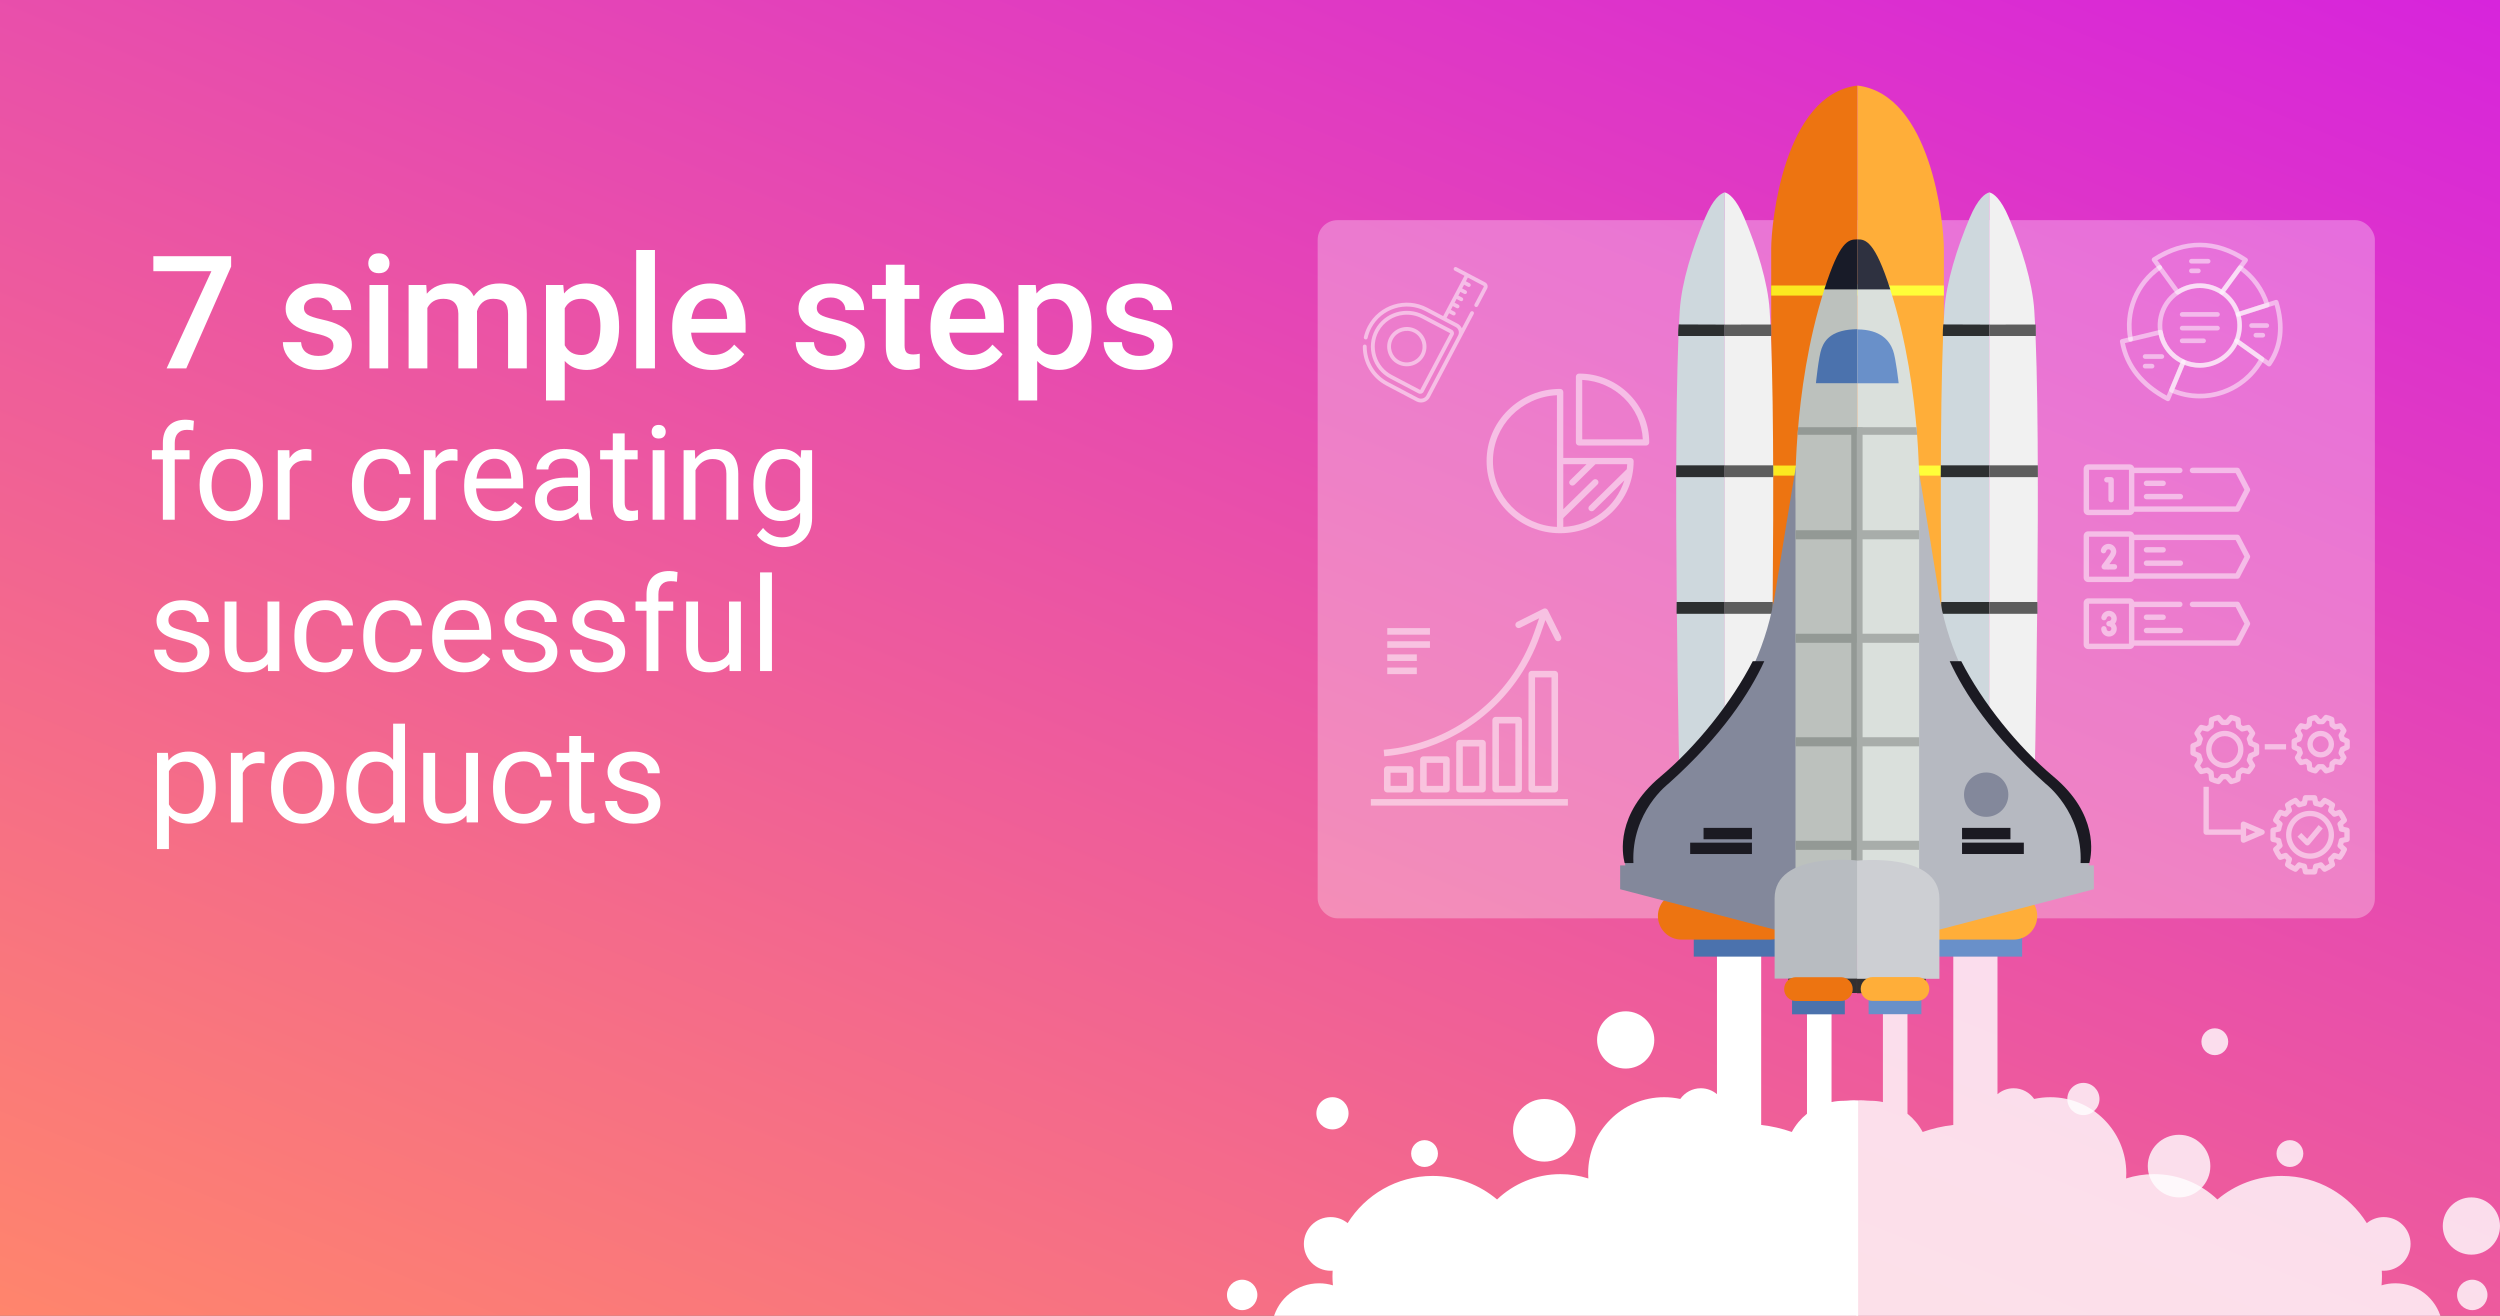 <?xml version="1.0" encoding="UTF-8"?> <svg xmlns="http://www.w3.org/2000/svg" width="760" height="400" viewBox="0 0 760 400" fill="none"><rect x="0" y="0" width="760" height="400" fill="#808080" stroke="none"/> <g clip-path="url(#clip0)"> <rect width="760" height="400" fill="url(#paint0_linear)"></rect> <path d="M70.266 81.039L56.625 112H50.648L64.266 82.445H46.617V77.875H70.266V81.039ZM101.367 105.109C101.367 104.094 100.945 103.32 100.102 102.789C99.273 102.258 97.891 101.789 95.953 101.383C94.016 100.977 92.398 100.461 91.102 99.836C88.258 98.461 86.836 96.469 86.836 93.859C86.836 91.672 87.758 89.844 89.602 88.375C91.445 86.906 93.789 86.172 96.633 86.172C99.664 86.172 102.109 86.922 103.969 88.422C105.844 89.922 106.781 91.867 106.781 94.258H101.086C101.086 93.164 100.68 92.258 99.867 91.539C99.055 90.805 97.977 90.438 96.633 90.438C95.383 90.438 94.359 90.727 93.562 91.305C92.781 91.883 92.391 92.656 92.391 93.625C92.391 94.5 92.758 95.18 93.492 95.664C94.227 96.148 95.711 96.641 97.945 97.141C100.18 97.625 101.93 98.211 103.195 98.898C104.477 99.57 105.422 100.383 106.031 101.336C106.656 102.289 106.969 103.445 106.969 104.805C106.969 107.086 106.023 108.938 104.133 110.359C102.242 111.766 99.766 112.469 96.703 112.469C94.625 112.469 92.773 112.094 91.148 111.344C89.523 110.594 88.258 109.562 87.352 108.25C86.445 106.938 85.992 105.523 85.992 104.008H91.523C91.602 105.352 92.109 106.391 93.047 107.125C93.984 107.844 95.227 108.203 96.773 108.203C98.273 108.203 99.414 107.922 100.195 107.359C100.977 106.781 101.367 106.031 101.367 105.109ZM118.008 112H112.312V86.641H118.008V112ZM111.961 80.055C111.961 79.18 112.234 78.453 112.781 77.875C113.344 77.297 114.141 77.008 115.172 77.008C116.203 77.008 117 77.297 117.562 77.875C118.125 78.453 118.406 79.18 118.406 80.055C118.406 80.914 118.125 81.633 117.562 82.211C117 82.773 116.203 83.055 115.172 83.055C114.141 83.055 113.344 82.773 112.781 82.211C112.234 81.633 111.961 80.914 111.961 80.055ZM129.586 86.641L129.75 89.289C131.531 87.211 133.969 86.172 137.062 86.172C140.453 86.172 142.773 87.469 144.023 90.062C145.867 87.469 148.461 86.172 151.805 86.172C154.602 86.172 156.68 86.945 158.039 88.492C159.414 90.039 160.117 92.32 160.148 95.336V112H154.453V95.5C154.453 93.891 154.102 92.711 153.398 91.961C152.695 91.211 151.531 90.836 149.906 90.836C148.609 90.836 147.547 91.188 146.719 91.891C145.906 92.578 145.336 93.484 145.008 94.609L145.031 112H139.336V95.312C139.258 92.328 137.734 90.836 134.766 90.836C132.484 90.836 130.867 91.766 129.914 93.625V112H124.219V86.641H129.586ZM188.203 99.578C188.203 103.5 187.312 106.633 185.531 108.977C183.75 111.305 181.359 112.469 178.359 112.469C175.578 112.469 173.352 111.555 171.68 109.727V121.75H165.984V86.641H171.234L171.469 89.219C173.141 87.188 175.414 86.172 178.289 86.172C181.383 86.172 183.805 87.328 185.555 89.641C187.32 91.938 188.203 95.133 188.203 99.227V99.578ZM182.531 99.086C182.531 96.555 182.023 94.547 181.008 93.062C180.008 91.578 178.57 90.836 176.695 90.836C174.367 90.836 172.695 91.797 171.68 93.719V104.969C172.711 106.938 174.398 107.922 176.742 107.922C178.555 107.922 179.969 107.195 180.984 105.742C182.016 104.273 182.531 102.055 182.531 99.086ZM199.102 112H193.406V76H199.102V112ZM216.492 112.469C212.883 112.469 209.953 111.336 207.703 109.07C205.469 106.789 204.352 103.758 204.352 99.977V99.273C204.352 96.742 204.836 94.484 205.805 92.5C206.789 90.5 208.164 88.945 209.93 87.836C211.695 86.727 213.664 86.172 215.836 86.172C219.289 86.172 221.953 87.273 223.828 89.477C225.719 91.68 226.664 94.797 226.664 98.828V101.125H210.094C210.266 103.219 210.961 104.875 212.18 106.094C213.414 107.312 214.961 107.922 216.82 107.922C219.43 107.922 221.555 106.867 223.195 104.758L226.266 107.688C225.25 109.203 223.891 110.383 222.188 111.227C220.5 112.055 218.602 112.469 216.492 112.469ZM215.812 90.742C214.25 90.742 212.984 91.289 212.016 92.383C211.062 93.477 210.453 95 210.188 96.953H221.039V96.531C220.914 94.625 220.406 93.188 219.516 92.219C218.625 91.234 217.391 90.742 215.812 90.742ZM257.273 105.109C257.273 104.094 256.852 103.32 256.008 102.789C255.18 102.258 253.797 101.789 251.859 101.383C249.922 100.977 248.305 100.461 247.008 99.836C244.164 98.461 242.742 96.469 242.742 93.859C242.742 91.672 243.664 89.844 245.508 88.375C247.352 86.906 249.695 86.172 252.539 86.172C255.57 86.172 258.016 86.922 259.875 88.422C261.75 89.922 262.688 91.867 262.688 94.258H256.992C256.992 93.164 256.586 92.258 255.773 91.539C254.961 90.805 253.883 90.438 252.539 90.438C251.289 90.438 250.266 90.727 249.469 91.305C248.688 91.883 248.297 92.656 248.297 93.625C248.297 94.5 248.664 95.18 249.398 95.664C250.133 96.148 251.617 96.641 253.852 97.141C256.086 97.625 257.836 98.211 259.102 98.898C260.383 99.57 261.328 100.383 261.938 101.336C262.562 102.289 262.875 103.445 262.875 104.805C262.875 107.086 261.93 108.938 260.039 110.359C258.148 111.766 255.672 112.469 252.609 112.469C250.531 112.469 248.68 112.094 247.055 111.344C245.43 110.594 244.164 109.562 243.258 108.25C242.352 106.938 241.898 105.523 241.898 104.008H247.43C247.508 105.352 248.016 106.391 248.953 107.125C249.891 107.844 251.133 108.203 252.68 108.203C254.18 108.203 255.32 107.922 256.102 107.359C256.883 106.781 257.273 106.031 257.273 105.109ZM274.992 80.477V86.641H279.469V90.859H274.992V105.016C274.992 105.984 275.18 106.688 275.555 107.125C275.945 107.547 276.633 107.758 277.617 107.758C278.273 107.758 278.938 107.68 279.609 107.523V111.93C278.312 112.289 277.062 112.469 275.859 112.469C271.484 112.469 269.297 110.055 269.297 105.227V90.859H265.125V86.641H269.297V80.477H274.992ZM295.008 112.469C291.398 112.469 288.469 111.336 286.219 109.07C283.984 106.789 282.867 103.758 282.867 99.977V99.273C282.867 96.742 283.352 94.484 284.32 92.5C285.305 90.5 286.68 88.945 288.445 87.836C290.211 86.727 292.18 86.172 294.352 86.172C297.805 86.172 300.469 87.273 302.344 89.477C304.234 91.68 305.18 94.797 305.18 98.828V101.125H288.609C288.781 103.219 289.477 104.875 290.695 106.094C291.93 107.312 293.477 107.922 295.336 107.922C297.945 107.922 300.07 106.867 301.711 104.758L304.781 107.688C303.766 109.203 302.406 110.383 300.703 111.227C299.016 112.055 297.117 112.469 295.008 112.469ZM294.328 90.742C292.766 90.742 291.5 91.289 290.531 92.383C289.578 93.477 288.969 95 288.703 96.953H299.555V96.531C299.43 94.625 298.922 93.188 298.031 92.219C297.141 91.234 295.906 90.742 294.328 90.742ZM331.828 99.578C331.828 103.5 330.938 106.633 329.156 108.977C327.375 111.305 324.984 112.469 321.984 112.469C319.203 112.469 316.977 111.555 315.305 109.727V121.75H309.609V86.641H314.859L315.094 89.219C316.766 87.188 319.039 86.172 321.914 86.172C325.008 86.172 327.43 87.328 329.18 89.641C330.945 91.938 331.828 95.133 331.828 99.227V99.578ZM326.156 99.086C326.156 96.555 325.648 94.547 324.633 93.062C323.633 91.578 322.195 90.836 320.32 90.836C317.992 90.836 316.32 91.797 315.305 93.719V104.969C316.336 106.938 318.023 107.922 320.367 107.922C322.18 107.922 323.594 107.195 324.609 105.742C325.641 104.273 326.156 102.055 326.156 99.086ZM350.883 105.109C350.883 104.094 350.461 103.32 349.617 102.789C348.789 102.258 347.406 101.789 345.469 101.383C343.531 100.977 341.914 100.461 340.617 99.836C337.773 98.461 336.352 96.469 336.352 93.859C336.352 91.672 337.273 89.844 339.117 88.375C340.961 86.906 343.305 86.172 346.148 86.172C349.18 86.172 351.625 86.922 353.484 88.422C355.359 89.922 356.297 91.867 356.297 94.258H350.602C350.602 93.164 350.195 92.258 349.383 91.539C348.57 90.805 347.492 90.438 346.148 90.438C344.898 90.438 343.875 90.727 343.078 91.305C342.297 91.883 341.906 92.656 341.906 93.625C341.906 94.5 342.273 95.18 343.008 95.664C343.742 96.148 345.227 96.641 347.461 97.141C349.695 97.625 351.445 98.211 352.711 98.898C353.992 99.57 354.938 100.383 355.547 101.336C356.172 102.289 356.484 103.445 356.484 104.805C356.484 107.086 355.539 108.938 353.648 110.359C351.758 111.766 349.281 112.469 346.219 112.469C344.141 112.469 342.289 112.094 340.664 111.344C339.039 110.594 337.773 109.562 336.867 108.25C335.961 106.938 335.508 105.523 335.508 104.008H341.039C341.117 105.352 341.625 106.391 342.562 107.125C343.5 107.844 344.742 108.203 346.289 108.203C347.789 108.203 348.93 107.922 349.711 107.359C350.492 106.781 350.883 106.031 350.883 105.109ZM49.512 158V139.66H46.172V136.867H49.512V134.699C49.512 132.434 50.117 130.682 51.328 129.445C52.539 128.208 54.251 127.59 56.465 127.59C57.298 127.59 58.125 127.701 58.945 127.922L58.75 130.852C58.138 130.734 57.487 130.676 56.797 130.676C55.625 130.676 54.72 131.021 54.082 131.711C53.444 132.388 53.125 133.365 53.125 134.641V136.867H57.637V139.66H53.125V158H49.512ZM60.684 147.238C60.684 145.168 61.087 143.306 61.895 141.652C62.715 139.999 63.848 138.723 65.293 137.824C66.751 136.926 68.412 136.477 70.273 136.477C73.151 136.477 75.475 137.473 77.246 139.465C79.03 141.457 79.922 144.107 79.922 147.414V147.668C79.922 149.725 79.525 151.574 78.731 153.215C77.949 154.842 76.823 156.112 75.352 157.023C73.893 157.935 72.213 158.391 70.312 158.391C67.448 158.391 65.124 157.395 63.34 155.402C61.569 153.41 60.684 150.773 60.684 147.492V147.238ZM64.316 147.668C64.316 150.012 64.857 151.893 65.938 153.312C67.031 154.732 68.49 155.441 70.312 155.441C72.148 155.441 73.607 154.725 74.688 153.293C75.768 151.848 76.309 149.829 76.309 147.238C76.309 144.921 75.755 143.046 74.648 141.613C73.555 140.168 72.096 139.445 70.273 139.445C68.49 139.445 67.051 140.155 65.957 141.574C64.863 142.993 64.316 145.025 64.316 147.668ZM94.668 140.109C94.121 140.018 93.529 139.973 92.891 139.973C90.521 139.973 88.913 140.982 88.066 143V158H84.453V136.867H87.969L88.027 139.309C89.212 137.421 90.892 136.477 93.066 136.477C93.769 136.477 94.303 136.568 94.668 136.75V140.109ZM116.406 155.441C117.695 155.441 118.822 155.051 119.785 154.27C120.749 153.488 121.283 152.512 121.387 151.34H124.805C124.74 152.551 124.323 153.703 123.555 154.797C122.786 155.891 121.758 156.763 120.469 157.414C119.193 158.065 117.839 158.391 116.406 158.391C113.529 158.391 111.237 157.434 109.531 155.52C107.839 153.592 106.992 150.962 106.992 147.629V147.023C106.992 144.966 107.37 143.137 108.125 141.535C108.88 139.934 109.961 138.69 111.367 137.805C112.786 136.919 114.46 136.477 116.387 136.477C118.757 136.477 120.723 137.186 122.285 138.605C123.861 140.025 124.701 141.867 124.805 144.133H121.387C121.283 142.766 120.762 141.646 119.824 140.773C118.9 139.888 117.754 139.445 116.387 139.445C114.551 139.445 113.125 140.109 112.109 141.438C111.107 142.753 110.605 144.66 110.605 147.16V147.844C110.605 150.279 111.107 152.154 112.109 153.469C113.112 154.784 114.544 155.441 116.406 155.441ZM139.082 140.109C138.535 140.018 137.943 139.973 137.305 139.973C134.935 139.973 133.327 140.982 132.48 143V158H128.867V136.867H132.383L132.441 139.309C133.626 137.421 135.306 136.477 137.48 136.477C138.184 136.477 138.717 136.568 139.082 136.75V140.109ZM150.801 158.391C147.936 158.391 145.605 157.453 143.809 155.578C142.012 153.69 141.113 151.171 141.113 148.02V147.355C141.113 145.259 141.51 143.391 142.305 141.75C143.112 140.096 144.232 138.807 145.664 137.883C147.109 136.945 148.672 136.477 150.352 136.477C153.099 136.477 155.234 137.382 156.758 139.191C158.281 141.001 159.043 143.592 159.043 146.965V148.469H144.727C144.779 150.552 145.384 152.238 146.543 153.527C147.715 154.803 149.199 155.441 150.996 155.441C152.272 155.441 153.353 155.181 154.238 154.66C155.124 154.139 155.898 153.449 156.562 152.59L158.77 154.309C156.999 157.03 154.342 158.391 150.801 158.391ZM150.352 139.445C148.893 139.445 147.669 139.979 146.68 141.047C145.69 142.102 145.078 143.586 144.844 145.5H155.43V145.227C155.326 143.391 154.831 141.971 153.945 140.969C153.06 139.953 151.862 139.445 150.352 139.445ZM176.289 158C176.081 157.583 175.911 156.841 175.781 155.773C174.102 157.518 172.096 158.391 169.766 158.391C167.682 158.391 165.97 157.805 164.629 156.633C163.301 155.448 162.637 153.951 162.637 152.141C162.637 149.94 163.47 148.234 165.137 147.023C166.816 145.799 169.173 145.188 172.207 145.188H175.723V143.527C175.723 142.264 175.345 141.262 174.59 140.52C173.835 139.764 172.721 139.387 171.25 139.387C169.961 139.387 168.88 139.712 168.008 140.363C167.135 141.014 166.699 141.802 166.699 142.727H163.066C163.066 141.672 163.438 140.656 164.18 139.68C164.935 138.69 165.951 137.909 167.227 137.336C168.516 136.763 169.928 136.477 171.465 136.477C173.9 136.477 175.807 137.089 177.188 138.312C178.568 139.523 179.284 141.197 179.336 143.332V153.059C179.336 154.999 179.583 156.542 180.078 157.688V158H176.289ZM170.293 155.246C171.426 155.246 172.5 154.953 173.516 154.367C174.531 153.781 175.267 153.02 175.723 152.082V147.746H172.891C168.464 147.746 166.25 149.042 166.25 151.633C166.25 152.766 166.628 153.651 167.383 154.289C168.138 154.927 169.108 155.246 170.293 155.246ZM189.902 131.75V136.867H193.848V139.66H189.902V152.766C189.902 153.612 190.078 154.25 190.43 154.68C190.781 155.096 191.38 155.305 192.227 155.305C192.643 155.305 193.216 155.227 193.945 155.07V158C192.995 158.26 192.07 158.391 191.172 158.391C189.557 158.391 188.34 157.902 187.52 156.926C186.699 155.949 186.289 154.562 186.289 152.766V139.66H182.441V136.867H186.289V131.75H189.902ZM202.012 158H198.398V136.867H202.012V158ZM198.105 131.262C198.105 130.676 198.281 130.181 198.633 129.777C198.997 129.374 199.531 129.172 200.234 129.172C200.938 129.172 201.471 129.374 201.836 129.777C202.201 130.181 202.383 130.676 202.383 131.262C202.383 131.848 202.201 132.336 201.836 132.727C201.471 133.117 200.938 133.312 200.234 133.312C199.531 133.312 198.997 133.117 198.633 132.727C198.281 132.336 198.105 131.848 198.105 131.262ZM211.23 136.867L211.348 139.523C212.962 137.492 215.072 136.477 217.676 136.477C222.142 136.477 224.395 138.996 224.434 144.035V158H220.82V144.016C220.807 142.492 220.456 141.366 219.766 140.637C219.089 139.908 218.027 139.543 216.582 139.543C215.41 139.543 214.382 139.855 213.496 140.48C212.611 141.105 211.921 141.926 211.426 142.941V158H207.812V136.867H211.23ZM229.023 147.258C229.023 143.964 229.785 141.346 231.309 139.406C232.832 137.453 234.85 136.477 237.363 136.477C239.941 136.477 241.953 137.388 243.398 139.211L243.574 136.867H246.875V157.492C246.875 160.227 246.061 162.382 244.434 163.957C242.819 165.533 240.645 166.32 237.91 166.32C236.387 166.32 234.896 165.995 233.438 165.344C231.979 164.693 230.866 163.801 230.098 162.668L231.973 160.5C233.522 162.414 235.417 163.371 237.656 163.371C239.414 163.371 240.781 162.876 241.758 161.887C242.747 160.897 243.242 159.504 243.242 157.707V155.891C241.797 157.557 239.824 158.391 237.324 158.391C234.85 158.391 232.845 157.395 231.309 155.402C229.785 153.41 229.023 150.695 229.023 147.258ZM232.656 147.668C232.656 150.051 233.145 151.926 234.121 153.293C235.098 154.647 236.465 155.324 238.223 155.324C240.501 155.324 242.174 154.289 243.242 152.219V142.57C242.135 140.552 240.475 139.543 238.262 139.543C236.504 139.543 235.13 140.227 234.141 141.594C233.151 142.961 232.656 144.986 232.656 147.668ZM60.039 198.395C60.039 197.418 59.668 196.663 58.926 196.129C58.197 195.582 56.914 195.113 55.078 194.723C53.255 194.332 51.803 193.863 50.723 193.316C49.655 192.77 48.861 192.118 48.34 191.363C47.832 190.608 47.578 189.71 47.578 188.668C47.578 186.936 48.307 185.471 49.766 184.273C51.237 183.076 53.112 182.477 55.391 182.477C57.786 182.477 59.727 183.095 61.211 184.332C62.708 185.569 63.457 187.151 63.457 189.078H59.824C59.824 188.089 59.401 187.236 58.555 186.52C57.721 185.803 56.667 185.445 55.391 185.445C54.075 185.445 53.047 185.732 52.305 186.305C51.562 186.878 51.191 187.626 51.191 188.551C51.191 189.423 51.536 190.081 52.227 190.523C52.917 190.966 54.16 191.389 55.957 191.793C57.767 192.197 59.232 192.678 60.352 193.238C61.471 193.798 62.298 194.475 62.832 195.27C63.379 196.051 63.652 197.008 63.652 198.141C63.652 200.029 62.897 201.546 61.387 202.691C59.876 203.824 57.917 204.391 55.508 204.391C53.815 204.391 52.318 204.091 51.016 203.492C49.714 202.893 48.691 202.06 47.949 200.992C47.22 199.911 46.855 198.746 46.855 197.496H50.469C50.534 198.707 51.016 199.671 51.914 200.387C52.825 201.09 54.023 201.441 55.508 201.441C56.875 201.441 57.969 201.168 58.789 200.621C59.622 200.061 60.039 199.319 60.039 198.395ZM81.406 201.91C80 203.564 77.936 204.391 75.215 204.391C72.962 204.391 71.243 203.74 70.059 202.438C68.887 201.122 68.294 199.182 68.281 196.617V182.867H71.894V196.52C71.894 199.723 73.197 201.324 75.801 201.324C78.561 201.324 80.397 200.296 81.309 198.238V182.867H84.922V204H81.484L81.406 201.91ZM98.906 201.441C100.195 201.441 101.322 201.051 102.285 200.27C103.249 199.488 103.783 198.512 103.887 197.34H107.305C107.24 198.551 106.823 199.703 106.055 200.797C105.286 201.891 104.258 202.763 102.969 203.414C101.693 204.065 100.339 204.391 98.906 204.391C96.029 204.391 93.737 203.434 92.031 201.52C90.338 199.592 89.492 196.962 89.492 193.629V193.023C89.492 190.966 89.87 189.137 90.625 187.535C91.38 185.934 92.461 184.69 93.867 183.805C95.287 182.919 96.96 182.477 98.887 182.477C101.257 182.477 103.223 183.186 104.785 184.605C106.361 186.025 107.201 187.867 107.305 190.133H103.887C103.783 188.766 103.262 187.646 102.324 186.773C101.4 185.888 100.254 185.445 98.887 185.445C97.051 185.445 95.625 186.109 94.609 187.438C93.607 188.753 93.106 190.66 93.106 193.16V193.844C93.106 196.279 93.607 198.154 94.609 199.469C95.612 200.784 97.044 201.441 98.906 201.441ZM119.844 201.441C121.133 201.441 122.259 201.051 123.223 200.27C124.186 199.488 124.72 198.512 124.824 197.34H128.242C128.177 198.551 127.76 199.703 126.992 200.797C126.224 201.891 125.195 202.763 123.906 203.414C122.63 204.065 121.276 204.391 119.844 204.391C116.966 204.391 114.674 203.434 112.969 201.52C111.276 199.592 110.43 196.962 110.43 193.629V193.023C110.43 190.966 110.807 189.137 111.562 187.535C112.318 185.934 113.398 184.69 114.805 183.805C116.224 182.919 117.897 182.477 119.824 182.477C122.194 182.477 124.16 183.186 125.723 184.605C127.298 186.025 128.138 187.867 128.242 190.133H124.824C124.72 188.766 124.199 187.646 123.262 186.773C122.337 185.888 121.191 185.445 119.824 185.445C117.988 185.445 116.562 186.109 115.547 187.438C114.544 188.753 114.043 190.66 114.043 193.16V193.844C114.043 196.279 114.544 198.154 115.547 199.469C116.549 200.784 117.982 201.441 119.844 201.441ZM141.074 204.391C138.21 204.391 135.879 203.453 134.082 201.578C132.285 199.69 131.387 197.171 131.387 194.02V193.355C131.387 191.259 131.784 189.391 132.578 187.75C133.385 186.096 134.505 184.807 135.938 183.883C137.383 182.945 138.945 182.477 140.625 182.477C143.372 182.477 145.508 183.382 147.031 185.191C148.555 187.001 149.316 189.592 149.316 192.965V194.469H135C135.052 196.552 135.658 198.238 136.816 199.527C137.988 200.803 139.473 201.441 141.27 201.441C142.546 201.441 143.626 201.181 144.512 200.66C145.397 200.139 146.172 199.449 146.836 198.59L149.043 200.309C147.272 203.03 144.616 204.391 141.074 204.391ZM140.625 185.445C139.167 185.445 137.943 185.979 136.953 187.047C135.964 188.102 135.352 189.586 135.117 191.5H145.703V191.227C145.599 189.391 145.104 187.971 144.219 186.969C143.333 185.953 142.135 185.445 140.625 185.445ZM165.82 198.395C165.82 197.418 165.449 196.663 164.707 196.129C163.978 195.582 162.695 195.113 160.859 194.723C159.036 194.332 157.585 193.863 156.504 193.316C155.436 192.77 154.642 192.118 154.121 191.363C153.613 190.608 153.359 189.71 153.359 188.668C153.359 186.936 154.089 185.471 155.547 184.273C157.018 183.076 158.893 182.477 161.172 182.477C163.568 182.477 165.508 183.095 166.992 184.332C168.49 185.569 169.238 187.151 169.238 189.078H165.605C165.605 188.089 165.182 187.236 164.336 186.52C163.503 185.803 162.448 185.445 161.172 185.445C159.857 185.445 158.828 185.732 158.086 186.305C157.344 186.878 156.973 187.626 156.973 188.551C156.973 189.423 157.318 190.081 158.008 190.523C158.698 190.966 159.941 191.389 161.738 191.793C163.548 192.197 165.013 192.678 166.133 193.238C167.253 193.798 168.079 194.475 168.613 195.27C169.16 196.051 169.434 197.008 169.434 198.141C169.434 200.029 168.678 201.546 167.168 202.691C165.658 203.824 163.698 204.391 161.289 204.391C159.596 204.391 158.099 204.091 156.797 203.492C155.495 202.893 154.473 202.06 153.73 200.992C153.001 199.911 152.637 198.746 152.637 197.496H156.25C156.315 198.707 156.797 199.671 157.695 200.387C158.607 201.09 159.805 201.441 161.289 201.441C162.656 201.441 163.75 201.168 164.57 200.621C165.404 200.061 165.82 199.319 165.82 198.395ZM186.445 198.395C186.445 197.418 186.074 196.663 185.332 196.129C184.603 195.582 183.32 195.113 181.484 194.723C179.661 194.332 178.21 193.863 177.129 193.316C176.061 192.77 175.267 192.118 174.746 191.363C174.238 190.608 173.984 189.71 173.984 188.668C173.984 186.936 174.714 185.471 176.172 184.273C177.643 183.076 179.518 182.477 181.797 182.477C184.193 182.477 186.133 183.095 187.617 184.332C189.115 185.569 189.863 187.151 189.863 189.078H186.23C186.23 188.089 185.807 187.236 184.961 186.52C184.128 185.803 183.073 185.445 181.797 185.445C180.482 185.445 179.453 185.732 178.711 186.305C177.969 186.878 177.598 187.626 177.598 188.551C177.598 189.423 177.943 190.081 178.633 190.523C179.323 190.966 180.566 191.389 182.363 191.793C184.173 192.197 185.638 192.678 186.758 193.238C187.878 193.798 188.704 194.475 189.238 195.27C189.785 196.051 190.059 197.008 190.059 198.141C190.059 200.029 189.303 201.546 187.793 202.691C186.283 203.824 184.323 204.391 181.914 204.391C180.221 204.391 178.724 204.091 177.422 203.492C176.12 202.893 175.098 202.06 174.355 200.992C173.626 199.911 173.262 198.746 173.262 197.496H176.875C176.94 198.707 177.422 199.671 178.32 200.387C179.232 201.09 180.43 201.441 181.914 201.441C183.281 201.441 184.375 201.168 185.195 200.621C186.029 200.061 186.445 199.319 186.445 198.395ZM196.543 204V185.66H193.203V182.867H196.543V180.699C196.543 178.434 197.148 176.682 198.359 175.445C199.57 174.208 201.283 173.59 203.496 173.59C204.329 173.59 205.156 173.701 205.977 173.922L205.781 176.852C205.169 176.734 204.518 176.676 203.828 176.676C202.656 176.676 201.751 177.021 201.113 177.711C200.475 178.388 200.156 179.365 200.156 180.641V182.867H204.668V185.66H200.156V204H196.543ZM221.719 201.91C220.312 203.564 218.249 204.391 215.527 204.391C213.275 204.391 211.556 203.74 210.371 202.438C209.199 201.122 208.607 199.182 208.594 196.617V182.867H212.207V196.52C212.207 199.723 213.509 201.324 216.113 201.324C218.874 201.324 220.71 200.296 221.621 198.238V182.867H225.234V204H221.797L221.719 201.91ZM234.668 204H231.055V174H234.668V204ZM65.586 239.668C65.586 242.884 64.85 245.475 63.379 247.441C61.908 249.408 59.915 250.391 57.402 250.391C54.837 250.391 52.819 249.577 51.348 247.949V258.125H47.734V228.867H51.035L51.211 231.211C52.682 229.388 54.727 228.477 57.344 228.477C59.883 228.477 61.888 229.434 63.359 231.348C64.844 233.262 65.586 235.924 65.586 239.336V239.668ZM61.973 239.258C61.973 236.875 61.465 234.993 60.449 233.613C59.434 232.233 58.04 231.543 56.27 231.543C54.082 231.543 52.441 232.513 51.348 234.453V244.551C52.428 246.478 54.082 247.441 56.309 247.441C58.04 247.441 59.414 246.758 60.43 245.391C61.458 244.01 61.973 241.966 61.973 239.258ZM80.41 232.109C79.863 232.018 79.271 231.973 78.633 231.973C76.263 231.973 74.655 232.982 73.809 235V250H70.195V228.867H73.711L73.769 231.309C74.954 229.421 76.634 228.477 78.809 228.477C79.512 228.477 80.046 228.568 80.41 228.75V232.109ZM82.402 239.238C82.402 237.168 82.806 235.306 83.613 233.652C84.434 231.999 85.566 230.723 87.012 229.824C88.47 228.926 90.13 228.477 91.992 228.477C94.87 228.477 97.194 229.473 98.965 231.465C100.749 233.457 101.641 236.107 101.641 239.414V239.668C101.641 241.725 101.243 243.574 100.449 245.215C99.668 246.842 98.542 248.112 97.07 249.023C95.612 249.935 93.932 250.391 92.031 250.391C89.167 250.391 86.842 249.395 85.059 247.402C83.288 245.41 82.402 242.773 82.402 239.492V239.238ZM86.035 239.668C86.035 242.012 86.576 243.893 87.656 245.312C88.75 246.732 90.208 247.441 92.031 247.441C93.867 247.441 95.326 246.725 96.406 245.293C97.487 243.848 98.027 241.829 98.027 239.238C98.027 236.921 97.474 235.046 96.367 233.613C95.273 232.168 93.815 231.445 91.992 231.445C90.208 231.445 88.769 232.155 87.676 233.574C86.582 234.993 86.035 237.025 86.035 239.668ZM105.293 239.258C105.293 236.016 106.061 233.411 107.598 231.445C109.134 229.466 111.146 228.477 113.633 228.477C116.107 228.477 118.066 229.323 119.512 231.016V220H123.125V250H119.805L119.629 247.734C118.184 249.505 116.172 250.391 113.594 250.391C111.146 250.391 109.147 249.388 107.598 247.383C106.061 245.378 105.293 242.76 105.293 239.531V239.258ZM108.906 239.668C108.906 242.064 109.401 243.939 110.391 245.293C111.38 246.647 112.747 247.324 114.492 247.324C116.784 247.324 118.457 246.296 119.512 244.238V234.531C118.431 232.539 116.771 231.543 114.531 231.543C112.76 231.543 111.38 232.227 110.391 233.594C109.401 234.961 108.906 236.986 108.906 239.668ZM141.797 247.91C140.391 249.564 138.327 250.391 135.605 250.391C133.353 250.391 131.634 249.74 130.449 248.438C129.277 247.122 128.685 245.182 128.672 242.617V228.867H132.285V242.52C132.285 245.723 133.587 247.324 136.191 247.324C138.952 247.324 140.788 246.296 141.699 244.238V228.867H145.312V250H141.875L141.797 247.91ZM159.297 247.441C160.586 247.441 161.712 247.051 162.676 246.27C163.639 245.488 164.173 244.512 164.277 243.34H167.695C167.63 244.551 167.214 245.703 166.445 246.797C165.677 247.891 164.648 248.763 163.359 249.414C162.083 250.065 160.729 250.391 159.297 250.391C156.419 250.391 154.128 249.434 152.422 247.52C150.729 245.592 149.883 242.962 149.883 239.629V239.023C149.883 236.966 150.26 235.137 151.016 233.535C151.771 231.934 152.852 230.69 154.258 229.805C155.677 228.919 157.35 228.477 159.277 228.477C161.647 228.477 163.613 229.186 165.176 230.605C166.751 232.025 167.591 233.867 167.695 236.133H164.277C164.173 234.766 163.652 233.646 162.715 232.773C161.79 231.888 160.645 231.445 159.277 231.445C157.441 231.445 156.016 232.109 155 233.438C153.997 234.753 153.496 236.66 153.496 239.16V239.844C153.496 242.279 153.997 244.154 155 245.469C156.003 246.784 157.435 247.441 159.297 247.441ZM176.66 223.75V228.867H180.605V231.66H176.66V244.766C176.66 245.612 176.836 246.25 177.188 246.68C177.539 247.096 178.138 247.305 178.984 247.305C179.401 247.305 179.974 247.227 180.703 247.07V250C179.753 250.26 178.828 250.391 177.93 250.391C176.315 250.391 175.098 249.902 174.277 248.926C173.457 247.949 173.047 246.562 173.047 244.766V231.66H169.199V228.867H173.047V223.75H176.66ZM197.148 244.395C197.148 243.418 196.777 242.663 196.035 242.129C195.306 241.582 194.023 241.113 192.188 240.723C190.365 240.332 188.913 239.863 187.832 239.316C186.764 238.77 185.97 238.118 185.449 237.363C184.941 236.608 184.688 235.71 184.688 234.668C184.688 232.936 185.417 231.471 186.875 230.273C188.346 229.076 190.221 228.477 192.5 228.477C194.896 228.477 196.836 229.095 198.32 230.332C199.818 231.569 200.566 233.151 200.566 235.078H196.934C196.934 234.089 196.51 233.236 195.664 232.52C194.831 231.803 193.776 231.445 192.5 231.445C191.185 231.445 190.156 231.732 189.414 232.305C188.672 232.878 188.301 233.626 188.301 234.551C188.301 235.423 188.646 236.081 189.336 236.523C190.026 236.966 191.27 237.389 193.066 237.793C194.876 238.197 196.341 238.678 197.461 239.238C198.581 239.798 199.408 240.475 199.941 241.27C200.488 242.051 200.762 243.008 200.762 244.141C200.762 246.029 200.007 247.546 198.496 248.691C196.986 249.824 195.026 250.391 192.617 250.391C190.924 250.391 189.427 250.091 188.125 249.492C186.823 248.893 185.801 248.06 185.059 246.992C184.329 245.911 183.965 244.746 183.965 243.496H187.578C187.643 244.707 188.125 245.671 189.023 246.387C189.935 247.09 191.133 247.441 192.617 247.441C193.984 247.441 195.078 247.168 195.898 246.621C196.732 246.061 197.148 245.319 197.148 244.395Z" fill="white"></path> <rect x="400.574" y="66.926" width="321.391" height="212.246" rx="6" fill="white" fill-opacity="0.3"></rect> <g clip-path="url(#clip1)"> <path d="M434.71 190.944H421.73V192.942H434.71V190.944Z" fill="white" fill-opacity="0.5"></path> <path d="M434.71 194.941H421.73V196.94H434.71V194.941Z" fill="white" fill-opacity="0.5"></path> <path d="M430.716 198.938H421.73V200.937H430.716V198.938Z" fill="white" fill-opacity="0.5"></path> <path d="M430.716 202.936H421.73V204.934H430.716V202.936Z" fill="white" fill-opacity="0.5"></path> <path d="M476.642 242.91H416.738V244.908H476.642V242.91Z" fill="white" fill-opacity="0.5"></path> <path d="M474.538 193.495L470.544 185.5C470.298 185.006 469.698 184.806 469.205 185.052C469.205 185.052 469.205 185.052 469.204 185.052L461.217 189.05C460.724 189.297 460.523 189.897 460.77 190.391C461.016 190.885 461.616 191.085 462.11 190.839L467.894 187.946L466.316 192.457C459.378 212.235 441.508 226.11 420.645 227.92L420.814 229.918C442.464 228.041 461.006 213.641 468.202 193.116L469.813 188.507L472.751 194.388C472.997 194.882 473.597 195.083 474.09 194.836C474.584 194.589 474.784 193.989 474.538 193.495Z" fill="white" fill-opacity="0.5"></path> <path d="M428.718 232.916H421.729C421.177 232.916 420.73 233.364 420.73 233.916V239.912C420.73 240.464 421.177 240.911 421.729 240.911H428.718C429.269 240.911 429.716 240.464 429.716 239.912V233.916C429.716 233.364 429.269 232.916 428.718 232.916ZM427.719 238.913H422.727V234.915H427.719V238.913Z" fill="white" fill-opacity="0.5"></path> <path d="M439.702 229.918H432.713C432.162 229.918 431.715 230.366 431.715 230.918V239.912C431.715 240.464 432.162 240.911 432.713 240.911H439.702C440.253 240.911 440.7 240.464 440.7 239.912V230.918C440.7 230.366 440.253 229.918 439.702 229.918ZM438.704 238.912H433.712V231.917H438.704V238.912Z" fill="white" fill-opacity="0.5"></path> <path d="M450.682 224.922H443.694C443.142 224.922 442.695 225.369 442.695 225.921V239.912C442.695 240.464 443.142 240.911 443.694 240.911H450.682C451.234 240.911 451.681 240.464 451.681 239.912V225.921C451.681 225.369 451.234 224.922 450.682 224.922ZM449.684 238.913H444.692V226.92H449.684V238.913Z" fill="white" fill-opacity="0.5"></path> <path d="M461.667 217.926H454.678C454.127 217.926 453.68 218.373 453.68 218.925V239.912C453.68 240.464 454.127 240.911 454.678 240.911H461.667C462.218 240.911 462.665 240.464 462.665 239.912V218.925C462.665 218.373 462.218 217.926 461.667 217.926ZM460.668 238.912H455.676V219.925H460.668V238.912Z" fill="white" fill-opacity="0.5"></path> <path d="M472.647 203.935H465.659C465.107 203.935 464.66 204.383 464.66 204.935V239.912C464.66 240.464 465.107 240.911 465.659 240.911H472.647C473.199 240.911 473.646 240.464 473.646 239.912V204.935C473.646 204.383 473.199 203.935 472.647 203.935ZM471.649 238.913H466.657V205.934H471.649V238.913Z" fill="white" fill-opacity="0.5"></path> </g> <path d="M647.7 103.864C647.537 103.864 647.379 103.808 647.253 103.705C647.127 103.602 647.04 103.458 647.008 103.298C646.169 99.053 646.587 94.656 648.209 90.645C649.832 86.634 652.589 83.184 656.142 80.719C656.218 80.663 656.305 80.623 656.397 80.601C656.489 80.579 656.584 80.575 656.677 80.591C656.77 80.606 656.859 80.64 656.939 80.691C657.019 80.742 657.088 80.808 657.142 80.886C657.196 80.963 657.233 81.051 657.253 81.144C657.272 81.236 657.273 81.332 657.255 81.425C657.236 81.517 657.2 81.606 657.147 81.684C657.094 81.763 657.026 81.829 656.947 81.881C653.621 84.189 651.04 87.418 649.521 91.173C648.002 94.928 647.611 99.045 648.396 103.019C648.414 103.11 648.414 103.204 648.396 103.295C648.378 103.386 648.342 103.473 648.29 103.55C648.239 103.627 648.172 103.694 648.095 103.745C648.018 103.797 647.931 103.833 647.84 103.851C647.794 103.86 647.747 103.864 647.7 103.864V103.864Z" fill="white" fill-opacity="0.5"></path> <path d="M668.728 121.119C665.674 121.127 662.652 120.496 659.856 119.267C659.686 119.193 659.553 119.055 659.484 118.883C659.415 118.711 659.417 118.519 659.488 118.348L663.097 109.722C663.134 109.635 663.188 109.556 663.255 109.489C663.323 109.423 663.404 109.371 663.492 109.337C663.58 109.302 663.674 109.286 663.769 109.289C663.864 109.291 663.957 109.313 664.043 109.352C665.514 110.023 667.112 110.367 668.728 110.361C670.979 110.363 673.181 109.697 675.054 108.446C676.927 107.196 678.387 105.417 679.249 103.335C679.29 103.237 679.353 103.149 679.432 103.079C679.511 103.008 679.606 102.956 679.708 102.927C679.81 102.898 679.918 102.892 680.022 102.91C680.127 102.928 680.226 102.97 680.313 103.032L688.023 108.549C688.163 108.649 688.261 108.797 688.301 108.965C688.34 109.133 688.316 109.309 688.235 109.461C686.338 112.986 683.523 115.932 680.089 117.985C676.654 120.038 672.728 121.121 668.728 121.119V121.119ZM661.064 118.241C665.692 120.078 670.826 120.19 675.53 118.554C680.233 116.919 684.193 113.645 686.686 109.331L680.188 104.681C679.127 106.815 677.493 108.61 675.468 109.863C673.443 111.117 671.108 111.779 668.728 111.776C667.155 111.781 665.595 111.491 664.128 110.923L661.064 118.241Z" fill="white" fill-opacity="0.5"></path> <path d="M680.353 96.293C680.199 96.293 680.051 96.243 679.928 96.151C679.806 96.059 679.717 95.929 679.674 95.782C678.922 93.207 677.293 90.976 675.069 89.479C674.99 89.425 674.923 89.357 674.871 89.277C674.82 89.197 674.785 89.107 674.768 89.013C674.752 88.92 674.755 88.824 674.776 88.731C674.798 88.638 674.838 88.551 674.895 88.474L680.419 80.937C680.528 80.788 680.691 80.687 680.873 80.657C681.056 80.627 681.242 80.669 681.394 80.775C685.471 83.63 688.474 87.771 689.922 92.537C689.975 92.714 689.957 92.906 689.87 93.07C689.784 93.234 689.637 93.358 689.46 93.415L680.571 96.259C680.5 96.282 680.427 96.293 680.353 96.293ZM676.456 88.734C678.457 90.254 679.97 92.326 680.81 94.696L688.356 92.281C687.005 88.317 684.491 84.853 681.143 82.34L676.456 88.734Z" fill="white" fill-opacity="0.5"></path> <path d="M668.728 111.776C666.909 111.782 665.111 111.394 663.456 110.639C660.575 109.336 658.277 107.012 657.004 104.115C655.732 101.217 655.576 97.951 656.565 94.945C657.554 91.939 659.62 89.405 662.364 87.832C665.107 86.259 668.335 85.758 671.426 86.424C674.517 87.091 677.253 88.879 679.106 91.443C680.959 94.007 681.799 97.167 681.464 100.314C681.129 103.462 679.643 106.374 677.292 108.49C674.94 110.606 671.89 111.776 668.728 111.776V111.776ZM668.728 87.551C667.232 87.551 665.75 87.846 664.367 88.419C662.985 88.992 661.729 89.832 660.671 90.891C659.613 91.95 658.774 93.207 658.201 94.591C657.629 95.975 657.334 97.458 657.334 98.956C657.333 99.588 657.385 100.22 657.49 100.844C657.797 102.693 658.555 104.437 659.698 105.921C660.841 107.405 662.332 108.583 664.04 109.351C665.512 110.022 667.111 110.367 668.728 110.361C670.232 110.373 671.723 110.087 673.116 109.519C674.509 108.951 675.775 108.113 676.843 107.052C677.911 105.992 678.758 104.731 679.336 103.341C679.914 101.952 680.212 100.461 680.212 98.956C680.212 97.451 679.914 95.96 679.336 94.57C678.758 93.181 677.911 91.92 676.843 90.859C675.775 89.799 674.509 88.961 673.116 88.393C671.723 87.825 670.232 87.539 668.728 87.551V87.551Z" fill="white" fill-opacity="0.5"></path> <path d="M675.464 89.6C675.324 89.6 675.187 89.558 675.071 89.48C673.201 88.227 671.003 87.556 668.753 87.551C666.503 87.546 664.301 88.208 662.427 89.454C662.275 89.555 662.09 89.593 661.911 89.561C661.731 89.528 661.571 89.428 661.464 89.281L654.256 79.341C654.2 79.264 654.16 79.176 654.139 79.083C654.117 78.989 654.115 78.893 654.133 78.799C654.15 78.705 654.186 78.615 654.239 78.535C654.292 78.456 654.36 78.387 654.44 78.335C663.88 72.21 673.777 72.26 683.062 78.476C683.142 78.529 683.209 78.598 683.261 78.678C683.313 78.758 683.349 78.848 683.365 78.942C683.382 79.036 683.379 79.132 683.357 79.225C683.336 79.318 683.295 79.406 683.239 79.483L676.034 89.311C675.968 89.4 675.882 89.473 675.783 89.523C675.684 89.574 675.575 89.6 675.464 89.6ZM668.729 86.133C671.038 86.132 673.303 86.756 675.285 87.941L681.658 79.248C673.158 73.824 664.478 73.781 655.836 79.12L662.217 87.915C664.189 86.747 666.438 86.133 668.729 86.136V86.133Z" fill="white" fill-opacity="0.5"></path> <path d="M659.034 121.964C658.92 121.964 658.807 121.936 658.706 121.883C650.578 117.606 645.787 111.55 644.467 103.887C644.437 103.71 644.475 103.528 644.573 103.377C644.672 103.227 644.824 103.12 644.999 103.078L656.629 100.276C656.723 100.253 656.821 100.25 656.916 100.267C657.012 100.284 657.103 100.32 657.184 100.374C657.265 100.427 657.334 100.497 657.387 100.579C657.439 100.66 657.475 100.751 657.491 100.847C657.798 102.695 658.557 104.439 659.699 105.922C660.842 107.406 662.333 108.584 664.041 109.351C664.209 109.427 664.341 109.565 664.408 109.737C664.476 109.909 664.473 110.1 664.402 110.271L659.686 121.532C659.632 121.661 659.541 121.771 659.426 121.848C659.31 121.925 659.174 121.966 659.034 121.966V121.964ZM645.982 104.297C647.337 110.987 651.605 116.353 658.684 120.263L662.839 110.34C661.186 109.487 659.739 108.283 658.599 106.811C657.46 105.339 656.656 103.636 656.243 101.821L645.982 104.297Z" fill="white" fill-opacity="0.5"></path> <path d="M689.811 111.402C689.664 111.402 689.52 111.356 689.401 111.27L679.492 104.183C679.361 104.09 679.266 103.955 679.222 103.801C679.178 103.646 679.188 103.482 679.25 103.334C680.244 100.938 680.393 98.274 679.674 95.781C679.622 95.604 679.642 95.414 679.729 95.251C679.815 95.088 679.962 94.965 680.138 94.909L691.754 91.193C691.843 91.164 691.937 91.154 692.03 91.162C692.124 91.17 692.214 91.196 692.297 91.24C692.38 91.283 692.454 91.343 692.513 91.415C692.573 91.487 692.618 91.571 692.645 91.66C694.924 99.147 694.166 105.687 690.394 111.1C690.34 111.176 690.272 111.241 690.193 111.291C690.114 111.341 690.026 111.375 689.934 111.391C689.894 111.398 689.852 111.402 689.811 111.402V111.402ZM680.761 103.351L689.63 109.695C692.688 104.94 693.314 99.25 691.494 92.763L681.206 96.055C681.766 98.479 681.611 101.014 680.762 103.351H680.761Z" fill="white" fill-opacity="0.5"></path> <path d="M657.208 109.089H652.113C651.926 109.089 651.746 109.015 651.613 108.882C651.481 108.749 651.406 108.569 651.406 108.382C651.406 108.194 651.481 108.014 651.613 107.882C651.746 107.749 651.926 107.674 652.113 107.674H657.208C657.395 107.674 657.575 107.749 657.707 107.882C657.84 108.014 657.914 108.194 657.914 108.382C657.914 108.569 657.84 108.749 657.707 108.882C657.575 109.015 657.395 109.089 657.208 109.089Z" fill="white" fill-opacity="0.5"></path> <path d="M654.23 112.018H652.113C651.926 112.018 651.746 111.944 651.613 111.811C651.481 111.679 651.406 111.499 651.406 111.311C651.406 111.123 651.481 110.944 651.613 110.811C651.746 110.678 651.926 110.604 652.113 110.604H654.23C654.417 110.604 654.597 110.678 654.729 110.811C654.862 110.944 654.936 111.123 654.936 111.311C654.936 111.499 654.862 111.679 654.729 111.811C654.597 111.944 654.417 112.018 654.23 112.018Z" fill="white" fill-opacity="0.5"></path> <path d="M671.277 80.116H666.183C665.996 80.116 665.816 80.042 665.684 79.909C665.551 79.776 665.477 79.596 665.477 79.409C665.477 79.221 665.551 79.041 665.684 78.909C665.816 78.776 665.996 78.701 666.183 78.701H671.277C671.465 78.701 671.645 78.776 671.777 78.909C671.91 79.041 671.984 79.221 671.984 79.409C671.984 79.596 671.91 79.776 671.777 79.909C671.645 80.042 671.465 80.116 671.277 80.116Z" fill="white" fill-opacity="0.5"></path> <path d="M668.299 83.046H666.183C665.996 83.046 665.816 82.972 665.684 82.839C665.551 82.706 665.477 82.526 665.477 82.339C665.477 82.151 665.551 81.971 665.684 81.838C665.816 81.706 665.996 81.631 666.183 81.631H668.299C668.487 81.631 668.666 81.706 668.799 81.838C668.931 81.971 669.006 82.151 669.006 82.339C669.006 82.526 668.931 82.706 668.799 82.839C668.666 82.972 668.487 83.046 668.299 83.046Z" fill="white" fill-opacity="0.5"></path> <path d="M689.106 99.677H684.472C684.285 99.677 684.105 99.602 683.973 99.469C683.84 99.337 683.766 99.157 683.766 98.969C683.766 98.781 683.84 98.602 683.973 98.469C684.105 98.336 684.285 98.262 684.472 98.262H689.106C689.294 98.262 689.474 98.336 689.606 98.469C689.739 98.602 689.813 98.781 689.813 98.969C689.813 99.157 689.739 99.337 689.606 99.469C689.474 99.602 689.294 99.677 689.106 99.677Z" fill="white" fill-opacity="0.5"></path> <path d="M687.897 102.606H685.781C685.594 102.606 685.414 102.531 685.281 102.399C685.149 102.266 685.074 102.086 685.074 101.898C685.074 101.711 685.149 101.531 685.281 101.398C685.414 101.265 685.594 101.191 685.781 101.191H687.897C688.084 101.191 688.264 101.265 688.397 101.398C688.529 101.531 688.604 101.711 688.604 101.898C688.604 102.086 688.529 102.266 688.397 102.399C688.264 102.531 688.084 102.606 687.897 102.606V102.606Z" fill="white" fill-opacity="0.5"></path> <path d="M674.118 96.293H663.371C663.183 96.293 663.004 96.218 662.871 96.086C662.739 95.953 662.664 95.773 662.664 95.586C662.664 95.398 662.739 95.218 662.871 95.085C663.004 94.953 663.183 94.878 663.371 94.878H674.118C674.305 94.878 674.485 94.953 674.618 95.085C674.75 95.218 674.825 95.398 674.825 95.586C674.825 95.773 674.75 95.953 674.618 96.086C674.485 96.218 674.305 96.293 674.118 96.293Z" fill="white" fill-opacity="0.5"></path> <path d="M674.118 100.453H663.371C663.183 100.453 663.004 100.379 662.871 100.246C662.739 100.113 662.664 99.933 662.664 99.746C662.664 99.558 662.739 99.378 662.871 99.246C663.004 99.113 663.183 99.038 663.371 99.038H674.118C674.305 99.038 674.485 99.113 674.618 99.246C674.75 99.378 674.825 99.558 674.825 99.746C674.825 99.933 674.75 100.113 674.618 100.246C674.485 100.379 674.305 100.453 674.118 100.453Z" fill="white" fill-opacity="0.5"></path> <path d="M669.897 104.314H663.371C663.183 104.314 663.004 104.24 662.871 104.107C662.739 103.974 662.664 103.794 662.664 103.607C662.664 103.419 662.739 103.239 662.871 103.107C663.004 102.974 663.183 102.899 663.371 102.899H669.897C670.085 102.899 670.265 102.974 670.397 103.107C670.53 103.239 670.604 103.419 670.604 103.607C670.604 103.794 670.53 103.974 670.397 104.107C670.265 104.24 670.085 104.314 669.897 104.314Z" fill="white" fill-opacity="0.5"></path> <g clip-path="url(#clip2)"> <path d="M495.664 139.215H475.242V119.174C475.242 118.65 474.809 118.226 474.276 118.226C468.305 118.226 462.691 120.508 458.469 124.651C454.247 128.794 451.922 134.303 451.922 140.163C451.922 146.022 454.247 151.531 458.469 155.674C462.691 159.818 468.305 162.099 474.276 162.099C480.247 162.099 485.86 159.818 490.082 155.674C494.305 151.531 496.63 146.022 496.63 140.163C496.63 139.639 496.197 139.215 495.664 139.215ZM453.853 140.163C453.853 129.43 462.496 120.641 473.31 120.144V160.181C462.496 159.685 453.853 150.895 453.853 140.163ZM475.242 160.181V157.502L485.653 147.277C486.03 146.906 486.03 146.306 485.653 145.936C485.276 145.565 484.664 145.566 484.287 145.936L475.242 154.82V141.111H482.305L477.325 146.001C476.948 146.372 476.948 146.972 477.325 147.342C477.514 147.527 477.761 147.62 478.008 147.62C478.255 147.62 478.503 147.527 478.691 147.342L485.036 141.111H494.676C494.651 141.624 494.607 142.132 494.544 142.634L483.164 153.811C482.786 154.181 482.787 154.782 483.164 155.152C483.352 155.337 483.599 155.429 483.847 155.429C484.094 155.429 484.341 155.337 484.53 155.151L493.8 146.046C491.323 153.946 483.994 159.779 475.242 160.181V160.181Z" fill="white" fill-opacity="0.5"></path> <path d="M495.12 119.7C491.091 115.746 485.734 113.568 480.036 113.568C479.503 113.568 479.07 113.993 479.07 114.516V134.503C479.07 135.026 479.503 135.451 480.036 135.451H500.403C500.936 135.451 501.369 135.026 501.369 134.503C501.369 128.911 499.15 123.654 495.12 119.7V119.7ZM481.002 133.555V115.488C490.933 115.968 498.924 123.81 499.413 133.555H481.002Z" fill="white" fill-opacity="0.5"></path> </g> <path d="M560.524 334.636C559.241 334.636 557.991 334.772 556.789 335.028V305.458H549.327V338.574C547.441 340.087 545.864 341.969 544.712 344.117C541.744 343.073 538.624 342.35 535.396 341.985V286.778H521.959V332.634C520.633 331.508 518.921 330.828 517.04 330.828C514.459 330.828 512.187 332.117 510.811 334.081C509.23 333.738 507.588 333.548 505.898 333.548C493.141 333.548 482.797 343.9 482.797 356.667C482.797 357.2 482.825 357.727 482.857 358.255C480.183 357.401 477.329 356.939 474.373 356.939C466.904 356.939 460.126 359.871 455.104 364.641C449.81 360.175 442.972 357.483 435.51 357.483C424.612 357.483 415.056 363.216 409.681 371.833C408.278 370.685 406.485 369.994 404.528 369.994C400.027 369.994 396.375 373.649 396.375 378.153C396.375 382.657 400.027 386.313 404.528 386.313C404.729 386.313 404.925 386.297 405.12 386.286C405.093 386.835 405.071 387.39 405.071 387.945C405.071 388.891 405.12 389.827 405.207 390.746C403.876 390.338 402.462 390.121 400.995 390.121C394.26 390.121 388.602 394.75 387.031 401H564.872V334.625C563.48 334.277 562.024 334.636 560.524 334.636Z" fill="white"></path> <path d="M433.061 354.763C435.312 354.763 437.137 352.936 437.137 350.683C437.137 348.43 435.312 346.603 433.061 346.603C430.81 346.603 428.984 348.43 428.984 350.683C428.984 352.936 430.81 354.763 433.061 354.763Z" fill="white"></path> <path d="M469.477 353.131C474.73 353.131 478.989 348.869 478.989 343.611C478.989 338.354 474.73 334.092 469.477 334.092C464.223 334.092 459.965 338.354 459.965 343.611C459.965 348.869 464.223 353.131 469.477 353.131Z" fill="white"></path> <path d="M377.62 398.28C380.172 398.28 382.24 396.21 382.24 393.656C382.24 391.103 380.172 389.033 377.62 389.033C375.068 389.033 373 391.103 373 393.656C373 396.21 375.068 398.28 377.62 398.28Z" fill="white"></path> <path d="M494.208 324.845C499.011 324.845 502.905 320.948 502.905 316.141C502.905 311.334 499.011 307.438 494.208 307.438C489.405 307.438 485.512 311.334 485.512 316.141C485.512 320.948 489.405 324.845 494.208 324.845Z" fill="white"></path> <path d="M405.068 343.34C407.769 343.34 409.959 341.148 409.959 338.444C409.959 335.74 407.769 333.548 405.068 333.548C402.366 333.548 400.176 335.74 400.176 338.444C400.176 341.148 402.366 343.34 405.068 343.34Z" fill="white"></path> <path d="M568.673 334.636C569.955 334.636 571.205 334.772 572.407 335.028V305.458H579.869V338.574C581.756 340.087 583.332 341.969 584.484 344.117C587.452 343.073 590.572 342.35 593.8 341.985V286.778H607.237V332.634C608.563 331.508 610.275 330.828 612.15 330.828C614.732 330.828 617.004 332.117 618.379 334.081C619.961 333.738 621.602 333.548 623.293 333.548C636.05 333.548 646.393 343.9 646.393 356.667C646.393 357.2 646.371 357.727 646.333 358.255C649.013 357.401 651.861 356.939 654.818 356.939C662.286 356.939 669.064 359.871 674.087 364.641C679.381 360.175 686.218 357.483 693.681 357.483C704.579 357.483 714.135 363.216 719.51 371.833C720.912 370.685 722.706 369.994 724.663 369.994C729.163 369.994 732.816 373.649 732.816 378.153C732.816 382.657 729.163 386.313 724.663 386.313C724.462 386.313 724.266 386.297 724.07 386.286C724.098 386.835 724.119 387.39 724.119 387.945C724.119 388.891 724.07 389.827 723.983 390.746C725.315 390.338 726.728 390.121 728.196 390.121C734.93 390.121 740.589 394.75 742.159 401H564.324V334.625C565.716 334.277 567.172 334.636 568.673 334.636Z" fill="white" fill-opacity="0.8"></path> <path d="M696.131 354.763C698.383 354.763 700.208 352.936 700.208 350.683C700.208 348.43 698.383 346.603 696.131 346.603C693.88 346.603 692.055 348.43 692.055 350.683C692.055 352.936 693.88 354.763 696.131 354.763Z" fill="white" fill-opacity="0.8"></path> <path d="M673.303 320.765C675.555 320.765 677.38 318.938 677.38 316.685C677.38 314.432 675.555 312.605 673.303 312.605C671.052 312.605 669.227 314.432 669.227 316.685C669.227 318.938 671.052 320.765 673.303 320.765Z" fill="white" fill-opacity="0.8"></path> <path d="M662.434 364.01C667.687 364.01 671.946 359.748 671.946 354.491C671.946 349.233 667.687 344.971 662.434 344.971C657.181 344.971 652.922 349.233 652.922 354.491C652.922 359.748 657.181 364.01 662.434 364.01Z" fill="white" fill-opacity="0.8"></path> <path d="M751.573 398.28C754.125 398.28 756.193 396.21 756.193 393.656C756.193 391.103 754.125 389.033 751.573 389.033C749.022 389.033 746.953 391.103 746.953 393.656C746.953 396.21 749.022 398.28 751.573 398.28Z" fill="white" fill-opacity="0.8"></path> <path d="M751.302 381.417C756.105 381.417 759.999 377.521 759.999 372.714C759.999 367.907 756.105 364.01 751.302 364.01C746.499 364.01 742.605 367.907 742.605 372.714C742.605 377.521 746.499 381.417 751.302 381.417Z" fill="white" fill-opacity="0.8"></path> <path d="M633.353 338.988C636.054 338.988 638.245 336.796 638.245 334.092C638.245 331.388 636.054 329.196 633.353 329.196C630.651 329.196 628.461 331.388 628.461 334.092C628.461 336.796 630.651 338.988 633.353 338.988Z" fill="white" fill-opacity="0.8"></path> <path d="M540.72 283.922H514.902V290.814H540.72V283.922Z" fill="#4B72AD"></path> <path d="M545.307 278.466C545.307 282.431 542.095 285.641 538.138 285.641H511.173C507.211 285.641 504.004 282.426 504.004 278.466C504.004 274.5 507.216 271.291 511.173 271.291H538.138C542.101 271.291 545.307 274.506 545.307 278.466Z" fill="#ED7411"></path> <path d="M614.728 283.922H588.91V290.814H614.728V283.922Z" fill="#6990C9"></path> <path d="M619.319 278.466C619.319 282.431 616.107 285.641 612.15 285.641H585.185C581.223 285.641 578.016 282.426 578.016 278.466C578.016 274.5 581.228 271.291 585.185 271.291H612.15C616.107 271.291 619.319 274.506 619.319 278.466Z" fill="#FFAE39"></path> <path d="M564.633 26.016C542.342 28.693 538.445 67.662 538.445 75.648V242.009L564.633 242.026V26.016Z" fill="#ED7411"></path> <path d="M564.637 26C587.041 28.693 590.939 67.668 590.939 75.648V242.009H564.637V26Z" fill="#FFAE39"></path> <path d="M564.743 141.528H538.441V144.59H564.743V141.528Z" fill="#FBE920"></path> <path d="M590.943 141.528H564.641V144.59H590.943V141.528Z" fill="#FFFE39"></path> <path d="M564.743 86.794H538.441V89.856H564.743V86.794Z" fill="#FBE920"></path> <path d="M590.943 86.794H564.641V89.856H590.943V86.794Z" fill="#FFFE39"></path> <path d="M512.163 243.098H524.317V58.486C523.077 58.796 520.871 60.27 518.359 66.205C514.506 75.322 511.196 85.821 510.652 94.328C508.201 132.89 510.652 242.733 510.652 242.733L512.163 243.098Z" fill="#CED8DD"></path> <path d="M536.464 243.097L537.969 242.727C537.969 242.727 540.421 132.884 537.969 94.322C537.431 85.815 534.116 75.316 530.262 66.199C527.756 60.27 525.544 58.79 524.305 58.48V243.097H536.464Z" fill="#F1F1F1"></path> <path d="M524.317 186.595V183.005H509.696C509.691 184.196 509.685 185.393 509.68 186.595H524.317Z" fill="#2C2F30"></path> <path d="M538.942 186.595C538.937 185.393 538.931 184.196 538.926 183.005H524.305V186.595H538.942Z" fill="#5D5D5D"></path> <path d="M524.316 145.053V141.462H509.559C509.554 142.654 509.548 143.85 509.543 145.053H524.316Z" fill="#2C2F30"></path> <path d="M539.078 145.053C539.073 143.85 539.067 142.654 539.062 141.462H524.305V145.053H539.078Z" fill="#5D5D5D"></path> <path d="M524.317 102.15V98.679L510.305 98.625C510.201 99.816 510.158 100.991 510.152 102.15H524.317Z" fill="#2C2F30"></path> <path d="M538.464 102.15C538.458 100.986 538.437 99.811 538.431 98.658L524.305 98.674V102.144H538.464V102.15Z" fill="#5D5D5D"></path> <path d="M592.608 243.098H604.762V58.486C603.523 58.796 601.316 60.27 598.805 66.205C594.951 75.322 591.641 85.821 591.097 94.328C588.646 132.89 591.097 242.733 591.097 242.733L592.608 243.098Z" fill="#CED8DD"></path> <path d="M616.909 243.097L618.415 242.727C618.415 242.727 620.866 132.884 618.415 94.322C617.877 85.815 614.561 75.316 610.707 66.199C608.201 60.27 605.989 58.79 604.75 58.48V243.097H616.909Z" fill="#F1F1F1"></path> <path d="M604.763 186.595V183.005H590.141C590.136 184.196 590.13 185.393 590.125 186.595H604.763Z" fill="#2C2F30"></path> <path d="M619.388 186.595C619.382 185.393 619.377 184.196 619.371 183.005H604.75V186.595H619.388Z" fill="#5D5D5D"></path> <path d="M604.762 145.053V141.462H590.005C589.999 142.654 589.994 143.85 589.988 145.053H604.762Z" fill="#2C2F30"></path> <path d="M619.523 145.053C619.518 143.85 619.513 142.654 619.507 141.462H604.75V145.053H619.523Z" fill="#5D5D5D"></path> <path d="M604.762 102.15V98.679L590.75 98.625C590.647 99.816 590.603 100.991 590.598 102.15H604.762Z" fill="#2C2F30"></path> <path d="M618.909 102.15C618.904 100.986 618.882 99.811 618.877 98.658L604.75 98.674V102.144H618.909V102.15Z" fill="#5D5D5D"></path> <path d="M539.79 179.497C534.784 212.651 513.493 230.265 502.541 239.246C491.583 248.227 494.089 263.077 494.089 263.077H492.523V270.328L546.676 284.488V139.428V137.704C545.111 146.336 539.79 179.497 539.79 179.497Z" fill="#83889B"></path> <path d="M532.834 201C526.421 213.522 515.729 226.914 504.733 236.134C491.145 247.531 493.129 259.443 493.89 262.381H496.559C495.836 246.813 507.239 238.207 507.239 238.207C523.534 223.623 531.97 210.541 536.346 201H532.834V201Z" fill="#1B1A22"></path> <path d="M532.593 251.676H517.879V255.13H532.593V251.676Z" fill="#1B1A22"></path> <path d="M532.588 256.169H513.809V259.623H532.588V256.169Z" fill="#1B1A22"></path> <path d="M589.262 179.491C594.268 212.646 615.558 230.26 626.51 239.24C637.468 248.221 634.962 263.072 634.962 263.072H636.528V270.323L582.375 284.482V139.428V137.704C583.94 146.336 589.262 179.491 589.262 179.491Z" fill="#B6B9C1"></path> <path d="M624.319 236.134C613.323 226.914 602.632 213.522 596.218 201H592.707C597.083 210.541 605.518 223.623 621.814 238.207C621.814 238.207 633.217 246.818 632.494 262.381H635.163C635.924 259.443 637.913 247.531 624.319 236.134Z" fill="#1B1A22"></path> <path d="M611.175 251.676H596.461V255.13H611.175V251.676Z" fill="#1B1A22"></path> <path d="M615.246 256.163H596.461V259.618H615.246V256.163Z" fill="#1B1A22"></path> <path d="M555.097 86.451C554.934 86.941 554.771 87.447 554.602 87.969C544.585 119.285 545.835 152.44 545.835 152.44V286.908H564.614V86.451H555.097Z" fill="#BCC1BD"></path> <path d="M574.646 88.034C574.472 87.485 574.298 86.962 574.13 86.451H564.629V286.968H583.414V152.5C583.408 152.505 584.664 119.345 574.646 88.034Z" fill="#DAE0DC"></path> <path d="M564.519 294.965H543.652V301.873H564.519V294.965Z" fill="#312F30"></path> <path d="M585.403 295.03H564.531V301.938H585.403V295.03Z" fill="#312F30"></path> <path d="M564.614 116.505V100.067C557.216 100.186 554.824 103.031 553.764 105.925C552.84 108.438 552.047 116.5 552.047 116.5H564.614V116.505Z" fill="#4B72AD"></path> <path d="M577.187 116.505C577.187 116.505 576.35 108.911 575.486 106.54C574.404 103.581 571.763 100.186 564.637 100.137V116.511H577.187V116.505Z" fill="#6990C9"></path> <path d="M564.619 87.969V72.77C561.798 72.759 559.271 73.369 554.602 87.969H564.619Z" fill="#181B28"></path> <path d="M564.629 87.969V72.776C567.14 72.7 569.977 73.374 574.646 87.974H564.629V87.969Z" fill="#2E3140"></path> <path d="M564.62 132.177V129.87H546.634C546.569 130.654 546.504 131.421 546.449 132.177H564.62Z" fill="#939995"></path> <path d="M582.802 132.177C582.742 131.421 582.682 130.654 582.617 129.87H564.637V132.177H582.802Z" fill="#A8ADAA"></path> <path d="M564.615 161.187H545.836V163.95H564.615V161.187Z" fill="#939995"></path> <path d="M583.418 161.187H564.633V163.95H583.418V161.187Z" fill="#A8ADAA"></path> <path d="M564.615 192.655H545.836V195.419H564.615V192.655Z" fill="#939995"></path> <path d="M583.418 192.655H564.633V195.419H583.418V192.655Z" fill="#A8ADAA"></path> <path d="M564.615 224.124H545.836V226.887H564.615V224.124Z" fill="#939995"></path> <path d="M583.418 224.124H564.633V226.887H583.418V224.124Z" fill="#A8ADAA"></path> <path d="M564.615 255.592H545.836V258.355H564.615V255.592Z" fill="#939995"></path> <path d="M583.418 255.592H564.633V258.355H583.418V255.592Z" fill="#A8ADAA"></path> <path d="M610.538 241.58C610.538 245.306 607.522 248.325 603.798 248.325C600.075 248.325 597.059 245.306 597.059 241.58C597.059 237.853 600.075 234.834 603.798 234.834C607.516 234.834 610.538 237.853 610.538 241.58Z" fill="#83889B"></path> <path d="M564.504 129.925H562.781V287.197H564.504V129.925Z" fill="#939995"></path> <path d="M566.223 129.925H564.5V287.229H566.223V129.925Z" fill="#A8ADAA"></path> <path d="M539.48 297.499H564.521V261.581C564.521 261.581 539.48 258.818 539.48 273.097V297.499Z" fill="#B8BCC1"></path> <path d="M589.58 297.565H564.539V261.647C564.539 261.647 589.58 258.883 589.58 273.162V297.565Z" fill="#CDCFD3"></path> <path d="M560.827 304.07H544.781V308.352H560.827V304.07Z" fill="#4B72AD"></path> <path d="M563.229 300.682C563.229 302.683 561.609 304.304 559.609 304.304H545.999C543.999 304.304 542.379 302.683 542.379 300.682C542.379 298.68 543.999 297.059 545.999 297.059H559.609C561.609 297.059 563.229 298.685 563.229 300.682Z" fill="#ED7411"></path> <path d="M584.104 304.038H568.059V308.319H584.104V304.038Z" fill="#6990C9"></path> <path d="M586.503 300.649C586.503 302.651 584.883 304.272 582.883 304.272H569.272C567.272 304.272 565.652 302.651 565.652 300.649C565.652 298.647 567.272 297.026 569.272 297.026H582.883C584.883 297.026 586.503 298.647 586.503 300.649Z" fill="#FFAE39"></path> <g clip-path="url(#clip3)"> <path d="M634.807 156.599H647.452C648.089 156.599 648.626 156.167 648.789 155.581H680.153C680.459 155.581 680.739 155.411 680.881 155.14L683.953 149.264C684.078 149.025 684.078 148.74 683.953 148.501L680.881 142.621C680.739 142.35 680.459 142.18 680.153 142.18H666.51C666.056 142.18 665.688 142.548 665.688 143.002C665.688 143.457 666.056 143.825 666.51 143.825H679.655L682.298 148.882L679.655 153.936H648.841V143.825H662.666C663.12 143.825 663.488 143.457 663.488 143.002C663.488 142.548 663.12 142.18 662.666 142.18H648.789C648.625 141.595 648.089 141.165 647.452 141.165H634.807C634.043 141.165 633.422 141.787 633.422 142.552V155.209C633.422 155.976 634.043 156.599 634.807 156.599V156.599ZM635.065 142.81H647.197V154.954H635.065V142.81Z" fill="white" fill-opacity="0.5"></path> <path d="M680.881 162.98C680.739 162.708 680.459 162.538 680.153 162.538H648.788C648.624 161.954 648.088 161.524 647.452 161.524H634.807C634.043 161.524 633.422 162.147 633.422 162.914V175.571C633.422 176.336 634.043 176.958 634.807 176.958H647.452C648.089 176.958 648.625 176.527 648.788 175.943H680.153C680.459 175.943 680.739 175.773 680.881 175.502L683.953 169.622C684.078 169.383 684.078 169.098 683.953 168.86L680.881 162.98ZM647.197 175.313H635.065V163.169H647.197V175.313ZM679.655 174.298H648.841V164.184H679.655L682.298 169.241L679.655 174.298Z" fill="white" fill-opacity="0.5"></path> <path d="M641.776 145.031H640.482C640.028 145.031 639.66 145.4 639.66 145.854C639.66 146.308 640.028 146.676 640.482 146.676H640.954V151.907C640.954 152.361 641.322 152.73 641.776 152.73C642.23 152.73 642.598 152.361 642.598 151.907V145.854C642.597 145.4 642.23 145.031 641.776 145.031V145.031Z" fill="white" fill-opacity="0.5"></path> <path d="M642.781 171.491C642.272 171.497 641.735 171.502 641.26 171.504C641.58 171.072 641.998 170.495 642.535 169.726C642.932 169.159 643.192 168.622 643.308 168.127C643.315 168.098 643.32 168.068 643.324 168.038L643.352 167.801C643.356 167.769 643.358 167.736 643.358 167.703C643.358 166.396 642.295 165.333 640.988 165.333C639.857 165.333 638.879 166.138 638.664 167.246C638.577 167.692 638.868 168.124 639.313 168.211C639.759 168.298 640.19 168.007 640.277 167.561C640.343 167.223 640.642 166.978 640.988 166.978C641.375 166.978 641.693 167.282 641.714 167.663L641.698 167.791C641.644 167.994 641.512 168.321 641.189 168.782C640.229 170.156 639.659 170.902 639.352 171.303C638.972 171.801 638.763 172.075 638.898 172.521C638.979 172.787 639.178 172.991 639.449 173.084C639.559 173.12 639.652 173.151 640.834 173.151C641.299 173.151 641.932 173.147 642.802 173.135C643.256 173.13 643.619 172.757 643.613 172.302C643.607 171.848 643.235 171.481 642.781 171.491Z" fill="white" fill-opacity="0.5"></path> <path d="M641.132 185.68C640.005 185.68 639.026 186.484 638.806 187.593C638.717 188.038 639.006 188.471 639.451 188.56C639.897 188.649 640.329 188.359 640.418 187.914C640.486 187.573 640.786 187.325 641.132 187.325C641.531 187.325 641.856 187.651 641.856 188.053C641.856 188.454 641.531 188.78 641.132 188.78C640.678 188.78 640.311 189.149 640.311 189.603C640.311 190.057 640.678 190.425 641.132 190.425C641.531 190.425 641.856 190.751 641.856 191.15C641.856 191.551 641.531 191.878 641.132 191.878C640.771 191.878 640.462 191.61 640.414 191.261C640.408 191.213 640.405 191.181 640.405 191.15C640.405 190.696 640.037 190.327 639.584 190.327C639.13 190.327 638.762 190.696 638.762 191.15C638.762 191.253 638.769 191.353 638.785 191.48C638.946 192.645 639.955 193.523 641.132 193.523C642.438 193.523 643.5 192.458 643.5 191.15C643.5 190.559 643.282 190.018 642.923 189.602C643.282 189.186 643.5 188.644 643.5 188.052C643.5 186.744 642.438 185.68 641.132 185.68V185.68Z" fill="white" fill-opacity="0.5"></path> <path d="M652.525 147.748H657.593C658.047 147.748 658.415 147.38 658.415 146.925C658.415 146.471 658.047 146.103 657.593 146.103H652.525C652.071 146.103 651.703 146.471 651.703 146.925C651.703 147.38 652.071 147.748 652.525 147.748Z" fill="white" fill-opacity="0.5"></path> <path d="M652.525 151.787H662.828C663.282 151.787 663.65 151.419 663.65 150.965C663.65 150.511 663.282 150.142 662.828 150.142H652.525C652.071 150.142 651.703 150.511 651.703 150.965C651.703 151.419 652.071 151.787 652.525 151.787V151.787Z" fill="white" fill-opacity="0.5"></path> <path d="M652.525 167.974H657.593C658.047 167.974 658.415 167.606 658.415 167.152C658.415 166.698 658.047 166.329 657.593 166.329H652.525C652.071 166.329 651.703 166.698 651.703 167.152C651.703 167.606 652.071 167.974 652.525 167.974Z" fill="white" fill-opacity="0.5"></path> <path d="M662.828 170.372H652.525C652.071 170.372 651.703 170.74 651.703 171.195C651.703 171.649 652.071 172.017 652.525 172.017H662.828C663.282 172.017 663.65 171.649 663.65 171.195C663.65 170.74 663.282 170.372 662.828 170.372Z" fill="white" fill-opacity="0.5"></path> <path d="M652.525 188.462H657.593C658.047 188.462 658.415 188.094 658.415 187.64C658.415 187.185 658.047 186.817 657.593 186.817H652.525C652.071 186.817 651.703 187.185 651.703 187.64C651.703 188.094 652.071 188.462 652.525 188.462Z" fill="white" fill-opacity="0.5"></path> <path d="M652.525 192.502H662.828C663.282 192.502 663.65 192.134 663.65 191.679C663.65 191.225 663.282 190.857 662.828 190.857H652.525C652.071 190.857 651.703 191.225 651.703 191.679C651.703 192.134 652.071 192.502 652.525 192.502V192.502Z" fill="white" fill-opacity="0.5"></path> <path d="M680.881 183.342C680.739 183.07 680.459 182.9 680.153 182.9H666.51C666.056 182.9 665.688 183.269 665.688 183.723C665.688 184.177 666.056 184.546 666.51 184.546H679.655L682.298 189.603L679.655 194.657H648.841V184.546H662.666C663.12 184.546 663.488 184.177 663.488 183.723C663.488 183.269 663.12 182.9 662.666 182.9H648.789C648.625 182.316 648.089 181.886 647.452 181.886H634.807C634.043 181.886 633.422 182.508 633.422 183.273V195.93C633.422 196.696 634.043 197.32 634.807 197.32H647.452C648.089 197.32 648.626 196.888 648.789 196.302H680.153C680.459 196.302 680.739 196.132 680.881 195.861L683.953 189.984C684.078 189.745 684.078 189.46 683.953 189.222L680.881 183.342ZM647.197 195.675H635.065V183.531H647.197V195.675Z" fill="white" fill-opacity="0.5"></path> </g> <g clip-path="url(#clip4)"> <path d="M686.32 226.002L684.907 225.378C684.843 225.141 684.773 224.916 684.696 224.699L685.481 223.346C685.624 223.098 685.627 222.794 685.487 222.544C685.101 221.852 684.639 221.206 684.11 220.616C683.914 220.395 683.613 220.3 683.325 220.367L681.839 220.707C681.666 220.569 681.485 220.435 681.296 220.307L681.152 218.732C681.126 218.444 680.948 218.192 680.686 218.071C679.977 217.739 679.233 217.488 678.468 217.325C678.179 217.264 677.88 217.365 677.688 217.59L676.651 218.795H676.027L674.99 217.589C674.798 217.365 674.499 217.263 674.21 217.325C673.445 217.488 672.701 217.739 671.992 218.071C671.729 218.192 671.552 218.444 671.525 218.732L671.381 220.307C671.194 220.435 671.012 220.569 670.839 220.707L669.352 220.367C669.065 220.299 668.764 220.395 668.568 220.616C668.039 221.206 667.577 221.852 667.19 222.544C667.051 222.794 667.053 223.098 667.197 223.346L667.982 224.699C667.904 224.916 667.835 225.141 667.771 225.378L666.357 226.002C666.064 226.132 665.875 226.423 665.875 226.744V228.946C665.875 229.267 666.064 229.558 666.357 229.687L667.771 230.311C667.835 230.549 667.904 230.773 667.982 230.99L667.196 232.344C667.053 232.591 667.051 232.896 667.19 233.146C667.577 233.837 668.039 234.483 668.568 235.073C668.764 235.294 669.065 235.389 669.352 235.322L670.839 234.982C671.012 235.12 671.193 235.254 671.381 235.383L671.525 236.958C671.552 237.246 671.729 237.497 671.992 237.619C672.7 237.951 673.444 238.201 674.21 238.364C674.498 238.425 674.797 238.324 674.989 238.1L676.027 236.894H676.65L677.688 238.1C677.841 238.279 678.065 238.382 678.301 238.382C678.357 238.382 678.413 238.376 678.467 238.364C679.233 238.201 679.977 237.951 680.685 237.619C680.948 237.497 681.126 237.245 681.152 236.957L681.296 235.383C681.483 235.254 681.665 235.12 681.838 234.982L683.325 235.322C683.612 235.389 683.914 235.294 684.11 235.073C684.638 234.483 685.1 233.837 685.487 233.146C685.626 232.896 685.624 232.591 685.481 232.344L684.695 230.99C684.773 230.773 684.843 230.549 684.907 230.311L686.32 229.687C686.613 229.558 686.802 229.267 686.802 228.946V226.744C686.803 226.423 686.613 226.132 686.32 226.002ZM685.183 228.418L683.89 228.989C683.657 229.092 683.485 229.3 683.428 229.549C683.337 229.96 683.212 230.362 683.053 230.751C682.957 230.985 682.974 231.25 683.101 231.468L683.842 232.747C683.648 233.054 683.437 233.35 683.208 233.632L681.809 233.312C681.554 233.252 681.287 233.32 681.091 233.494C680.781 233.766 680.449 234.012 680.098 234.229C679.882 234.363 679.742 234.591 679.719 234.844L679.583 236.332C679.259 236.463 678.929 236.575 678.593 236.668L677.635 235.555C677.481 235.376 677.257 235.273 677.021 235.273H675.656C675.42 235.273 675.196 235.376 675.043 235.555L674.085 236.668C673.748 236.575 673.418 236.463 673.094 236.332L672.958 234.843C672.935 234.59 672.794 234.363 672.578 234.229C672.227 234.012 671.895 233.766 671.586 233.494C671.391 233.32 671.123 233.252 670.869 233.312L669.469 233.633C669.241 233.35 669.029 233.054 668.836 232.747L669.577 231.468C669.703 231.25 669.721 230.985 669.624 230.751C669.465 230.362 669.34 229.96 669.249 229.549C669.192 229.3 669.021 229.092 668.787 228.989L667.494 228.418V227.272L668.787 226.701C669.021 226.597 669.192 226.39 669.249 226.141C669.34 225.73 669.465 225.328 669.624 224.938C669.721 224.705 669.703 224.44 669.577 224.221L668.836 222.943C669.029 222.635 669.241 222.34 669.469 222.057L670.869 222.378C671.123 222.437 671.391 222.369 671.586 222.196C671.896 221.923 672.228 221.677 672.579 221.46C672.795 221.326 672.936 221.098 672.959 220.845L673.095 219.358C673.418 219.227 673.749 219.114 674.085 219.021L675.043 220.134C675.196 220.313 675.42 220.416 675.656 220.416H677.021C677.257 220.416 677.481 220.313 677.635 220.134L678.592 219.021C678.929 219.114 679.26 219.227 679.583 219.358L679.719 220.847C679.743 221.1 679.883 221.327 680.099 221.461C680.45 221.677 680.782 221.923 681.091 222.195C681.287 222.369 681.554 222.437 681.809 222.378L683.208 222.057C683.437 222.339 683.648 222.635 683.842 222.943L683.101 224.221C682.974 224.44 682.957 224.705 683.053 224.938C683.212 225.328 683.337 225.73 683.428 226.14C683.485 226.39 683.656 226.597 683.89 226.701L685.183 227.272V228.418H685.183Z" fill="white" fill-opacity="0.5"></path> <path d="M676.336 222.171C673.206 222.171 670.668 224.711 670.668 227.845C670.672 230.977 673.207 233.515 676.336 233.519C679.467 233.519 682.005 230.978 682.005 227.845C682.005 224.711 679.467 222.171 676.336 222.171ZM676.336 231.897C674.1 231.897 672.287 230.083 672.287 227.845C672.29 225.608 674.101 223.795 676.336 223.792C678.572 223.792 680.385 225.606 680.385 227.845C680.385 230.083 678.572 231.897 676.336 231.897Z" fill="white" fill-opacity="0.5"></path> <path d="M713.86 224.565L712.742 224.071C712.698 223.914 712.651 223.763 712.6 223.617L713.223 222.542C713.367 222.294 713.369 221.99 713.23 221.739C712.902 221.155 712.511 220.609 712.064 220.11C711.868 219.889 711.568 219.793 711.281 219.86L710.104 220.129C709.988 220.039 709.87 219.952 709.748 219.867L709.634 218.618C709.608 218.329 709.43 218.077 709.168 217.956C708.567 217.675 707.937 217.464 707.289 217.325C707.001 217.263 706.701 217.365 706.51 217.589L705.686 218.547H705.29L704.466 217.589C704.275 217.364 703.975 217.263 703.687 217.325C703.039 217.464 702.409 217.675 701.808 217.956C701.546 218.077 701.368 218.329 701.342 218.618L701.228 219.867C701.106 219.951 700.988 220.039 700.872 220.129L699.695 219.86C699.408 219.794 699.108 219.889 698.912 220.11C698.465 220.609 698.074 221.155 697.747 221.74C697.608 221.99 697.61 222.295 697.753 222.542L698.376 223.616C698.325 223.763 698.278 223.914 698.234 224.07L697.116 224.565C696.822 224.694 696.633 224.985 696.633 225.306V227.141C696.633 227.462 696.822 227.753 697.116 227.883L698.234 228.377C698.278 228.533 698.325 228.684 698.376 228.83L697.753 229.905C697.609 230.153 697.607 230.458 697.746 230.708C698.074 231.292 698.465 231.839 698.912 232.338C699.108 232.558 699.409 232.654 699.696 232.587L700.871 232.317C700.987 232.408 701.106 232.496 701.228 232.581L701.342 233.83C701.368 234.118 701.546 234.37 701.808 234.491C702.409 234.772 703.039 234.984 703.686 235.122C703.975 235.183 704.274 235.082 704.466 234.858L705.29 233.9H705.686L706.51 234.858C706.663 235.037 706.887 235.14 707.123 235.14C707.179 235.14 707.235 235.134 707.289 235.122C707.937 234.984 708.567 234.772 709.168 234.491C709.43 234.37 709.608 234.118 709.634 233.83L709.748 232.581C709.87 232.496 709.988 232.408 710.104 232.318L711.281 232.587C711.568 232.654 711.868 232.558 712.064 232.338C712.511 231.839 712.902 231.292 713.23 230.708C713.369 230.458 713.367 230.153 713.223 229.905L712.6 228.83C712.651 228.684 712.698 228.533 712.742 228.377L713.86 227.883C714.154 227.753 714.343 227.462 714.343 227.141V225.306C714.343 224.985 714.154 224.694 713.86 224.565ZM712.724 226.613L711.726 227.053C711.492 227.156 711.32 227.365 711.264 227.615C711.19 227.949 711.088 228.276 710.959 228.593C710.862 228.826 710.88 229.092 711.006 229.311L711.582 230.305C711.452 230.508 711.311 230.705 711.16 230.897L710.075 230.648C709.821 230.589 709.554 230.657 709.36 230.831C709.107 231.052 708.837 231.252 708.551 231.428C708.335 231.562 708.194 231.79 708.17 232.044L708.065 233.201C707.848 233.287 707.629 233.361 707.412 233.423L706.67 232.561C706.516 232.382 706.292 232.279 706.057 232.279H704.919C704.684 232.279 704.46 232.382 704.306 232.561L703.564 233.423C703.347 233.361 703.128 233.287 702.911 233.201L702.806 232.044C702.782 231.79 702.641 231.562 702.425 231.428C702.139 231.252 701.869 231.052 701.617 230.831C701.421 230.658 701.154 230.59 700.9 230.648L699.816 230.896C699.665 230.705 699.524 230.508 699.393 230.305L699.97 229.311C700.096 229.092 700.114 228.826 700.017 228.593C699.888 228.276 699.786 227.949 699.712 227.615C699.656 227.365 699.484 227.156 699.249 227.053L698.252 226.613V225.834L699.249 225.394C699.484 225.291 699.656 225.082 699.712 224.832C699.786 224.498 699.888 224.17 700.017 223.853C700.114 223.62 700.096 223.354 699.97 223.136L699.394 222.142C699.524 221.94 699.665 221.742 699.816 221.55L700.901 221.799C701.155 221.858 701.421 221.79 701.616 221.617C701.868 221.395 702.139 221.195 702.424 221.019C702.641 220.885 702.782 220.657 702.806 220.403L702.911 219.246C703.128 219.161 703.346 219.086 703.564 219.024L704.306 219.886C704.459 220.065 704.683 220.168 704.919 220.168H706.056C706.292 220.168 706.516 220.065 706.67 219.886L707.412 219.024C707.629 219.086 707.848 219.161 708.065 219.246L708.17 220.403C708.194 220.657 708.335 220.885 708.551 221.019C708.837 221.195 709.107 221.395 709.36 221.617C709.555 221.79 709.821 221.858 710.075 221.799L711.16 221.55C711.311 221.742 711.452 221.939 711.582 222.142L711.006 223.137C710.88 223.356 710.862 223.621 710.959 223.855C711.088 224.171 711.19 224.498 711.264 224.832C711.32 225.082 711.492 225.291 711.726 225.394L712.724 225.834V226.613V226.613Z" fill="white" fill-opacity="0.5"></path> <path d="M705.49 222.171C703.254 222.171 701.441 223.985 701.441 226.224C701.444 228.461 703.255 230.274 705.49 230.276C707.726 230.276 709.539 228.462 709.539 226.224C709.539 223.985 707.726 222.171 705.49 222.171ZM705.49 228.655C704.149 228.655 703.061 227.567 703.061 226.224C703.062 224.881 704.149 223.793 705.49 223.792C706.832 223.792 707.92 224.881 707.92 226.224C707.92 227.567 706.832 228.655 705.49 228.655Z" fill="white" fill-opacity="0.5"></path> <path d="M713.661 251.607L712.487 251.36C712.439 251.157 712.384 250.953 712.323 250.751L713.223 249.944C713.482 249.712 713.564 249.342 713.428 249.022C713.037 248.115 712.538 247.259 711.941 246.472C711.731 246.195 711.37 246.082 711.041 246.19L709.909 246.562C709.765 246.409 709.616 246.259 709.463 246.115L709.835 244.983C709.943 244.654 709.83 244.292 709.553 244.083C708.767 243.484 707.912 242.984 707.004 242.593C706.685 242.458 706.316 242.54 706.084 242.798L705.277 243.699C705.076 243.638 704.872 243.583 704.669 243.535L704.422 242.36C704.344 241.985 704.013 241.716 703.63 241.716H700.869C700.486 241.716 700.155 241.985 700.076 242.36L699.83 243.535C699.626 243.583 699.423 243.638 699.222 243.698L698.415 242.798C698.183 242.54 697.814 242.458 697.494 242.593C696.588 242.984 695.732 243.484 694.947 244.081C694.669 244.29 694.556 244.652 694.664 244.982L695.036 246.115C694.883 246.259 694.734 246.409 694.59 246.561L693.459 246.189C693.13 246.083 692.769 246.196 692.56 246.471C691.962 247.258 691.461 248.114 691.071 249.022C690.935 249.342 691.017 249.712 691.276 249.944L692.176 250.751C692.115 250.953 692.06 251.156 692.012 251.36L690.838 251.607C690.464 251.686 690.195 252.017 690.195 252.4V255.164C690.195 255.547 690.464 255.878 690.838 255.957L692.012 256.204C692.06 256.408 692.115 256.611 692.175 256.813L691.276 257.62C691.017 257.852 690.935 258.222 691.071 258.542C691.461 259.449 691.961 260.305 692.558 261.092C692.767 261.369 693.129 261.482 693.458 261.375L694.59 261.003C694.734 261.155 694.883 261.305 695.036 261.449L694.664 262.581C694.556 262.91 694.669 263.272 694.946 263.481C695.731 264.08 696.587 264.58 697.494 264.971C697.813 265.108 698.184 265.026 698.415 264.766L699.221 263.865C699.423 263.927 699.626 263.981 699.83 264.03L700.076 265.204C700.155 265.579 700.486 265.848 700.869 265.848H703.63C704.013 265.848 704.344 265.579 704.422 265.204L704.669 264.03C704.872 263.981 705.076 263.927 705.277 263.866L706.084 264.767C706.315 265.026 706.686 265.108 707.004 264.972C707.911 264.581 708.767 264.081 709.552 263.483C709.829 263.274 709.943 262.912 709.835 262.582L709.463 261.449C709.616 261.305 709.765 261.156 709.909 261.003L711.04 261.375C711.369 261.482 711.73 261.369 711.939 261.093C712.537 260.306 713.037 259.45 713.428 258.542C713.564 258.222 713.482 257.852 713.223 257.62L712.323 256.813C712.384 256.611 712.439 256.408 712.487 256.204L713.661 255.957C714.035 255.878 714.304 255.547 714.304 255.164V252.4C714.303 252.017 714.035 251.686 713.661 251.607ZM712.684 254.506L711.636 254.727C711.314 254.795 711.064 255.052 711.006 255.376C710.918 255.857 710.791 256.33 710.625 256.789C710.514 257.1 710.602 257.447 710.848 257.667L711.697 258.429C711.486 258.851 711.247 259.259 710.981 259.649L709.911 259.297C709.598 259.194 709.254 259.292 709.04 259.543C708.724 259.917 708.378 260.264 708.004 260.581C707.753 260.795 707.656 261.139 707.759 261.452L708.111 262.522C707.721 262.788 707.314 263.028 706.892 263.239L706.13 262.389C705.909 262.143 705.563 262.056 705.252 262.166C704.794 262.332 704.322 262.46 703.842 262.547C703.518 262.606 703.262 262.855 703.194 263.178L702.973 264.227H701.526L701.305 263.178C701.238 262.855 700.981 262.606 700.657 262.547C700.177 262.459 699.705 262.332 699.245 262.166H699.245C698.935 262.056 698.589 262.144 698.368 262.389L697.608 263.239C697.186 263.027 696.778 262.788 696.388 262.522L696.74 261.452C696.843 261.138 696.746 260.793 696.494 260.579C696.121 260.263 695.774 259.916 695.458 259.542C695.244 259.292 694.9 259.195 694.587 259.297L693.518 259.649C693.252 259.259 693.013 258.851 692.802 258.429L693.651 257.667C693.897 257.446 693.985 257.099 693.874 256.788C693.708 256.329 693.58 255.857 693.493 255.377C693.435 255.052 693.185 254.795 692.863 254.727L691.815 254.507V253.058L692.863 252.837C693.185 252.769 693.435 252.513 693.493 252.188C693.581 251.707 693.708 251.235 693.874 250.775C693.985 250.465 693.897 250.117 693.651 249.897L692.802 249.136C693.013 248.714 693.252 248.306 693.518 247.915L694.588 248.268C694.901 248.37 695.245 248.273 695.459 248.021C695.775 247.647 696.121 247.3 696.495 246.984C696.746 246.77 696.843 246.426 696.74 246.112L696.388 245.042C696.778 244.776 697.186 244.537 697.607 244.326L698.369 245.176C698.589 245.422 698.936 245.509 699.247 245.398C699.705 245.232 700.177 245.105 700.657 245.018C700.981 244.959 701.237 244.709 701.305 244.387L701.526 243.338H702.973L703.194 244.387C703.261 244.709 703.518 244.959 703.842 245.018C704.322 245.105 704.794 245.232 705.254 245.398C705.564 245.51 705.911 245.422 706.131 245.176L706.891 244.326C707.313 244.537 707.721 244.777 708.111 245.042L707.759 246.113C707.656 246.427 707.753 246.772 708.005 246.985C708.378 247.302 708.725 247.648 709.041 248.022C709.256 248.272 709.599 248.369 709.912 248.268L710.981 247.915C711.247 248.306 711.486 248.713 711.697 249.136L710.848 249.898C710.602 250.118 710.514 250.466 710.625 250.777C710.791 251.236 710.919 251.708 711.006 252.188C711.064 252.513 711.314 252.769 711.636 252.837L712.684 253.058V254.506V254.506Z" fill="white" fill-opacity="0.5"></path> <path d="M702.249 246.487C698.224 246.487 694.961 249.753 694.961 253.782C694.961 257.811 698.224 261.077 702.249 261.077C706.272 261.073 709.532 257.809 709.537 253.782C709.537 249.753 706.274 246.487 702.249 246.487ZM702.249 259.456C699.12 259.452 696.584 256.914 696.58 253.782C696.58 250.649 699.118 248.108 702.249 248.108C705.379 248.108 707.917 250.649 707.917 253.782C707.917 256.916 705.379 259.456 702.249 259.456Z" fill="white" fill-opacity="0.5"></path> <path d="M694.962 226.224H688.484V227.845H694.962V226.224Z" fill="white" fill-opacity="0.5"></path> <path d="M688.419 252.653C688.337 252.461 688.184 252.309 687.993 252.227L682.324 249.795C681.914 249.619 681.438 249.809 681.262 250.22C681.218 250.321 681.196 250.43 681.196 250.54V252.161H671.479V239.192H669.859V252.972C669.859 253.419 670.221 253.782 670.668 253.782C670.669 253.782 670.669 253.782 670.669 253.782H681.196V255.403C681.196 255.85 681.558 256.213 682.005 256.214C682.005 256.214 682.005 256.214 682.006 256.214C682.115 256.214 682.224 256.192 682.324 256.148L687.993 253.716C688.404 253.541 688.594 253.064 688.419 252.653ZM682.816 254.174V251.769L685.618 252.972L682.816 254.174Z" fill="white" fill-opacity="0.5"></path> <path d="M704.866 250.831L701.385 255.013L699.583 253.209L698.438 254.355L700.867 256.787C701.018 256.939 701.225 257.025 701.439 257.024C701.451 257.024 701.464 257.024 701.476 257.024C701.703 257.013 701.916 256.908 702.062 256.733L706.11 251.87L704.866 250.831Z" fill="white" fill-opacity="0.5"></path> </g> <g clip-path="url(#clip5)"> <path d="M451.501 85.84L446.255 83.076C446.255 83.076 446.255 83.076 446.255 83.076L442.766 81.237C442.48 81.087 442.126 81.196 441.975 81.482C441.825 81.769 441.935 82.123 442.221 82.273L445.192 83.839L444.323 85.484C444.323 85.486 444.322 85.487 444.321 85.488C444.321 85.489 444.32 85.49 444.32 85.492L438.726 96.094L433.904 93.554C427.384 90.118 419.282 92.626 415.843 99.145C415.285 100.204 414.871 101.328 414.613 102.486C414.543 102.801 414.742 103.114 415.057 103.185C415.372 103.255 415.685 103.056 415.755 102.74C415.99 101.684 416.368 100.658 416.878 99.692C420.016 93.743 427.409 91.455 433.359 94.59L442.499 99.406C442.94 99.638 443.264 100.028 443.411 100.504C443.558 100.979 443.511 101.483 443.279 101.924L433.638 120.199C433.158 121.109 432.027 121.459 431.117 120.979L421.977 116.163C417.947 114.04 415.453 109.889 415.467 105.332C415.468 105.008 415.207 104.745 414.884 104.744C414.561 104.743 414.298 105.005 414.297 105.328C414.281 110.323 417.015 114.872 421.432 117.2L430.572 122.016C432.037 122.789 433.885 122.239 434.673 120.746L448.015 95.454C448.166 95.168 448.057 94.814 447.771 94.663C447.485 94.512 447.131 94.621 446.981 94.907L444.396 99.807C444.12 99.192 443.65 98.689 443.045 98.37L439.762 96.64L440.511 95.22L441.676 95.833C441.959 95.983 442.314 95.877 442.466 95.588C442.616 95.302 442.507 94.948 442.221 94.797L441.057 94.184L441.654 93.053L442.819 93.666C443.102 93.816 443.457 93.71 443.609 93.421C443.76 93.135 443.65 92.781 443.364 92.63L442.201 92.017L442.797 90.885L443.962 91.499C444.245 91.649 444.6 91.543 444.752 91.254C444.903 90.968 444.793 90.614 444.507 90.463L443.344 89.85L443.941 88.718L445.105 89.332C445.388 89.481 445.744 89.376 445.896 89.087C446.046 88.8 445.936 88.446 445.65 88.296L444.487 87.683L445.084 86.551L446.249 87.165C446.532 87.314 446.887 87.208 447.039 86.919C447.189 86.633 447.079 86.279 446.794 86.129L445.63 85.516L446.227 84.384L450.956 86.876C451.084 86.95 451.115 87.056 451.053 87.188L448.26 92.482C448.109 92.768 448.218 93.122 448.504 93.273C448.79 93.424 449.144 93.315 449.295 93.029L452.088 87.734C452.447 87.061 452.175 86.191 451.501 85.84V85.84ZM430.456 100.091C427.541 98.555 423.919 99.677 422.382 102.59C420.867 105.463 421.954 109.12 424.881 110.662C427.766 112.183 431.403 111.103 432.954 108.163C434.516 105.203 433.336 101.608 430.456 100.091V100.091ZM431.92 107.616C430.683 109.96 427.77 110.861 425.426 109.626C423.068 108.384 422.185 105.473 423.417 103.137C424.653 100.794 427.566 99.892 429.911 101.127C432.21 102.339 433.142 105.3 431.92 107.616ZM441.396 100.27L432.862 95.774C427.512 92.955 420.863 94.954 418.041 100.231C416.662 102.808 416.375 105.77 417.232 108.571C418.09 111.374 419.988 113.669 422.575 115.033L431.209 119.582C431.767 119.877 432.472 119.667 432.772 119.098L441.879 101.834C442.177 101.277 441.951 100.56 441.396 100.27ZM431.743 118.54L423.12 113.996C420.811 112.779 419.117 110.731 418.351 108.228C417.586 105.728 417.842 103.084 419.072 100.784C420.653 97.828 423.579 96.026 426.722 95.714C428.59 95.529 430.534 95.871 432.317 96.81L440.838 101.3L431.743 118.54Z" fill="white" fill-opacity="0.5"></path> </g> </g> <defs> <linearGradient id="paint0_linear" x1="760" y1="-1.85085e-05" x2="511.225" y2="608.877" gradientUnits="userSpaceOnUse"> <stop stop-color="#D724DC"></stop> <stop offset="1" stop-color="#FF856C"></stop> </linearGradient> <clipPath id="clip0"> <rect width="760" height="400" fill="white"></rect> </clipPath> <clipPath id="clip1"> <rect width="59.904" height="59.962" fill="white" transform="translate(416.738 184.947)"></rect> </clipPath> <clipPath id="clip2"> <rect width="49.445" height="48.541" fill="white" transform="translate(451.922 113.563)"></rect> </clipPath> <clipPath id="clip3"> <rect width="56.101" height="56.155" fill="white" transform="translate(630.684 141.165)"></rect> </clipPath> <clipPath id="clip4"> <rect width="48.494" height="48.541" fill="white" transform="translate(665.863 217.307)"></rect> </clipPath> <clipPath id="clip5"> <rect width="39.937" height="39.974" fill="white" transform="matrix(0.995 -0.099 0.098 0.995 411.984 84.192)"></rect> </clipPath> </defs> </svg> 